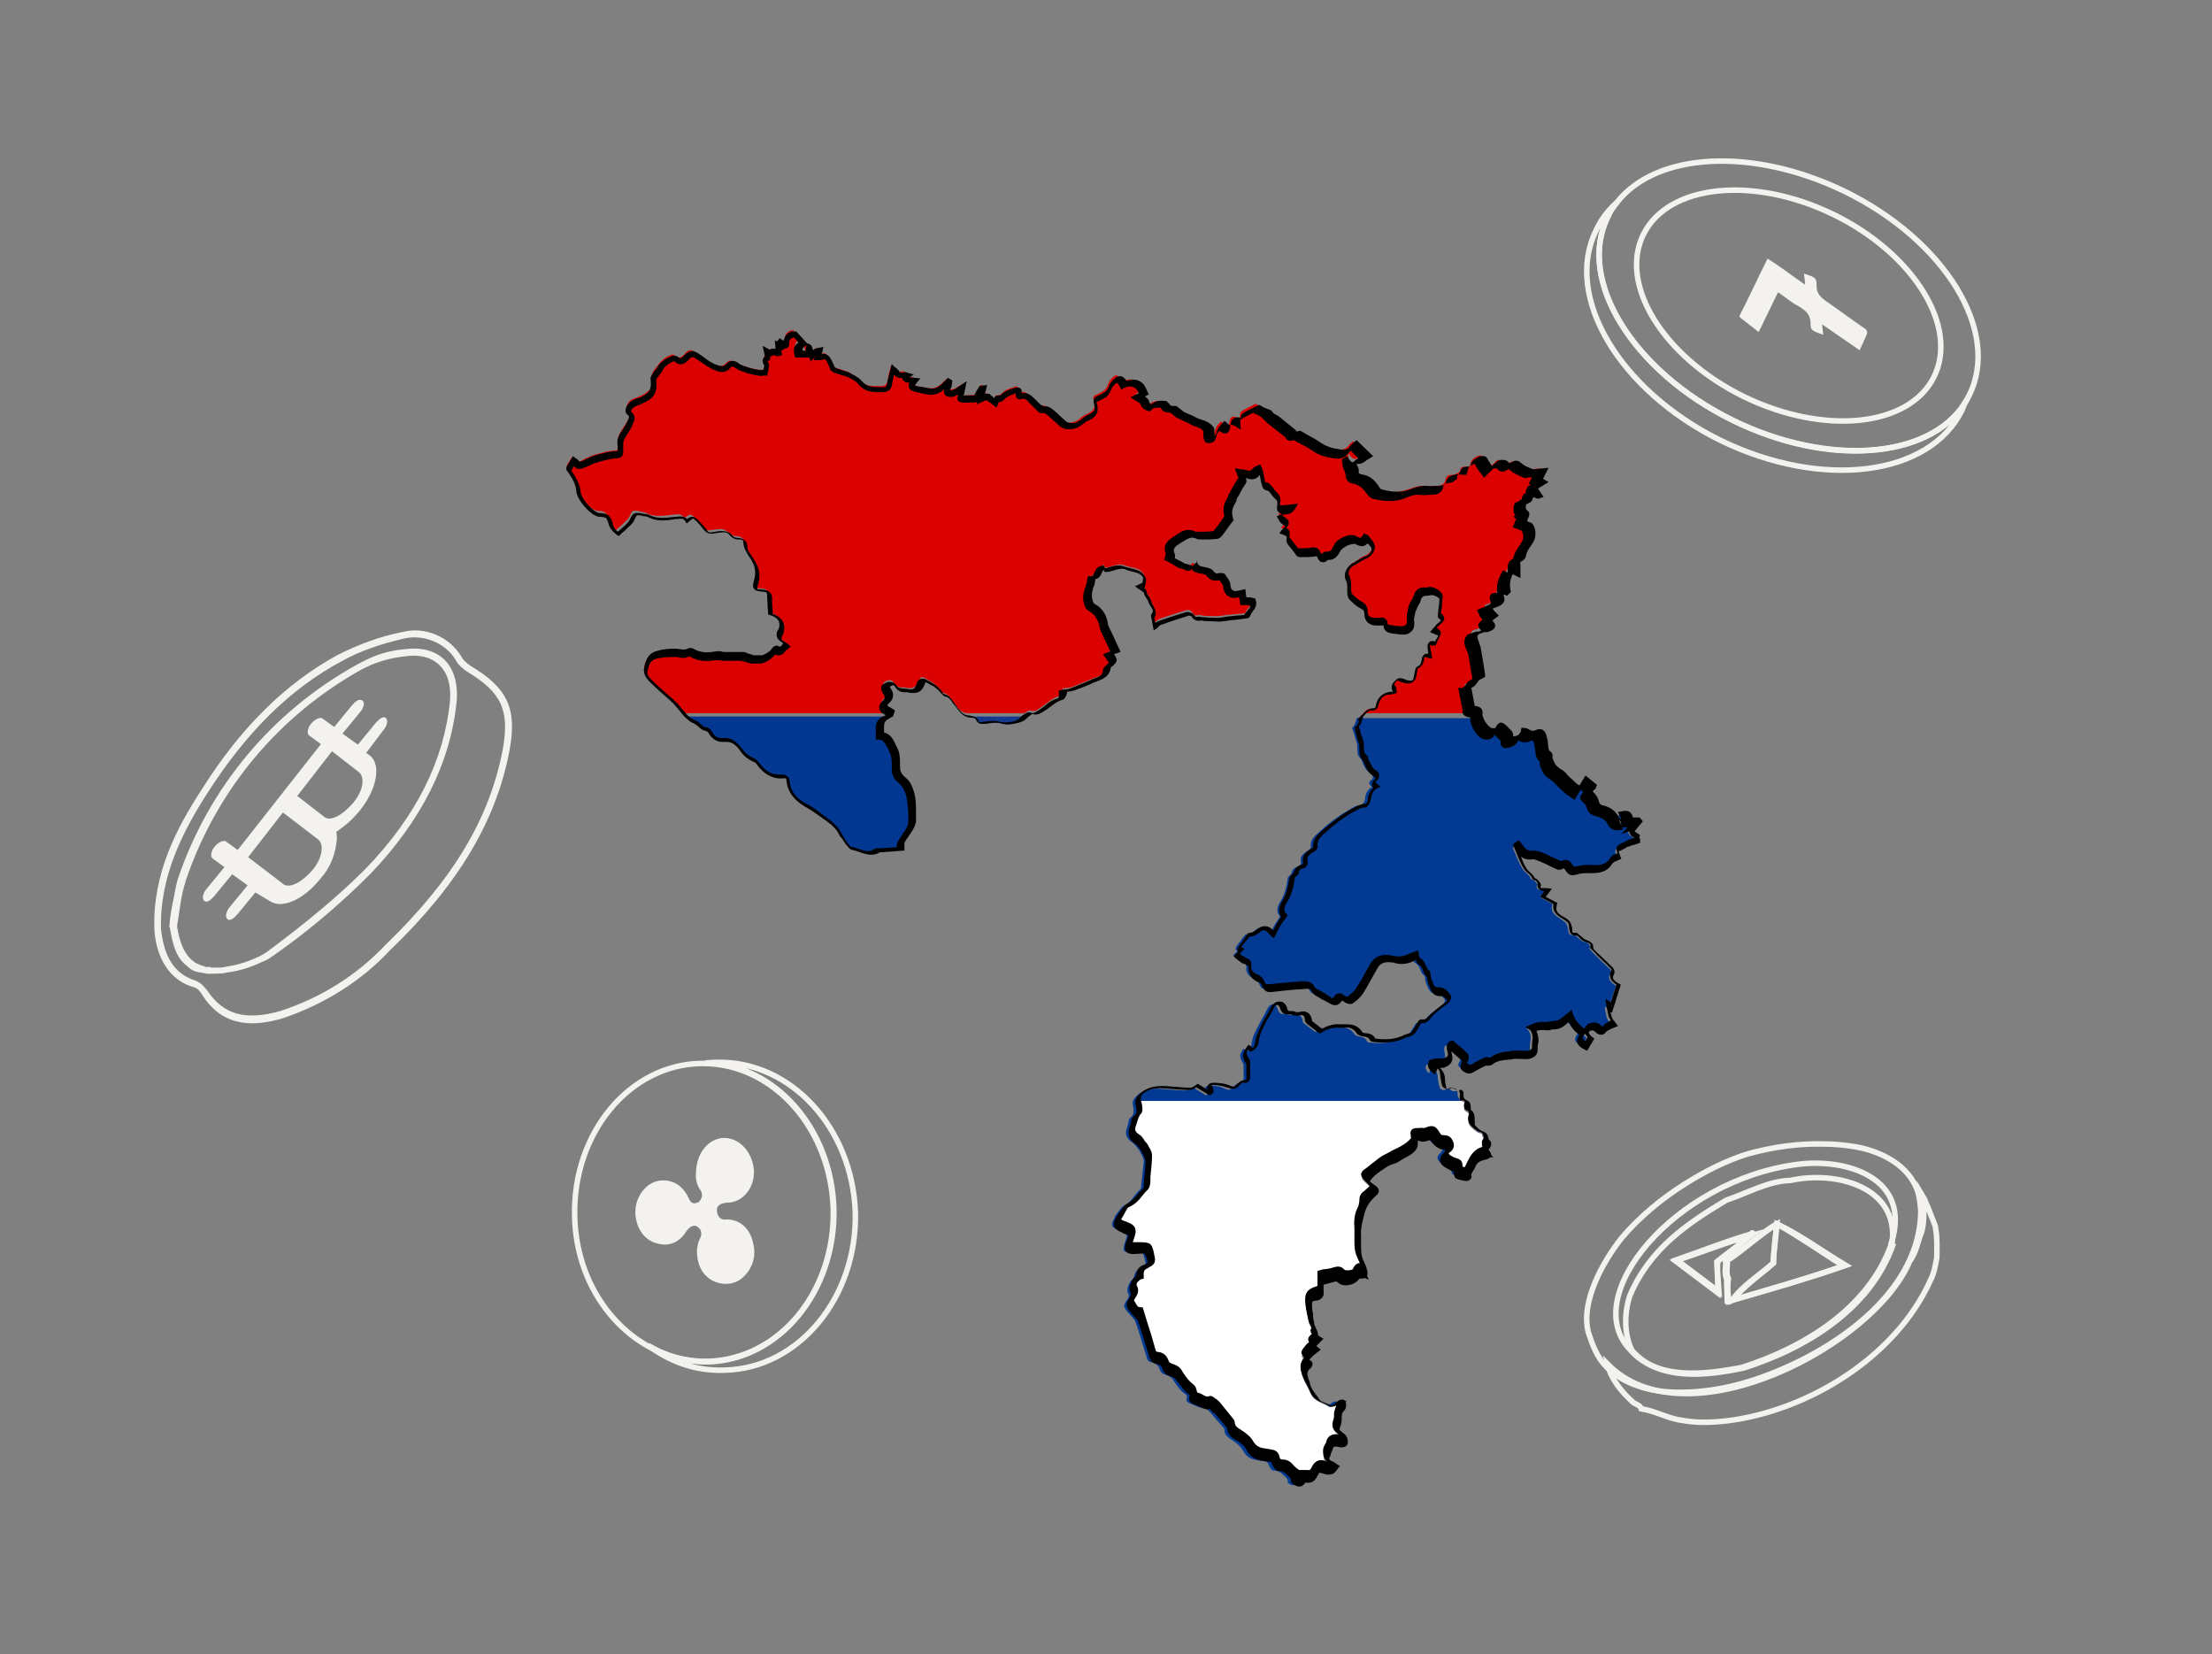 <?xml version="1.0" encoding="UTF-8"?>
<svg xmlns="http://www.w3.org/2000/svg" xmlns:xlink="http://www.w3.org/1999/xlink" version="1.1" id="Layer_1" x="0px" y="0px" viewBox="0 0 401.1 299.9" style="enable-background:new 0 0 401.1 299.9;" xml:space="preserve">
<rect x="0" y="0" width="401.1" height="299.9" fill="#808080" stroke="none"/>
<style type="text/css">
	.st0{fill:#F3F2EF;}
	.st1{fill:none;stroke:#F3F2EF;stroke-miterlimit:10;}
	.st2{fill:#DC0101;}
	.st3{fill:#013993;}
	.st4{fill:#023892;}
	.st5{fill:#14398C;}
	.st6{fill:#FFFFFF;}
</style>
<g>
	<path class="st0" d="M49.2,173.5c6.1-4.2,12.2-9.3,17.9-15c9.3-9.7,14.6-20.2,15.7-31.3c0.3-3.2-0.5-5.9-2.2-7.6   c-1.8-1.7-4.3-2.3-7.3-1.9c-2.3,0.2-4.5,0.8-6.4,1.7c-0.7,0.3-1.4,0.7-2,1c-15.5,8.5-27.1,22.4-32.7,39.1c-0.3,1.1-0.5,2.2-0.7,3.3   c-0.4,1.9-0.7,3.5-0.8,5.3l0,0l0,0l0,0l0.1,0.1l0,0c0.3,1.7,0.6,3.2,1.2,4.5c0.5,1.1,1.2,1.9,2.1,2.6c0.5,0.5,1.1,0.8,1.7,0.9l0,0   c0.2,0.1,0.3,0.1,0.6,0.1c0.2,0.1,0.3,0.1,0.6,0.1l0.2,0.1c0.3,0,0.6,0,0.7,0.1c0,0,0,0,0.1-0.1c0.3,0,0.4,0.1,0.7,0   c0.2,0.1,0.3,0,0.6,0l0,0c0.6,0,1.2,0,1.9-0.2c2.4-0.3,4.4-1,6.3-1.9C48,174.2,48.7,173.9,49.2,173.5z M38.1,175.3   C38.1,175.3,38,175.4,38.1,175.3c-0.4,0-0.6,0-0.8,0c0,0-0.1,0.1-0.2-0.1c-0.2-0.1-0.3-0.1-0.4-0.1c-0.2-0.1-0.3-0.1-0.5-0.2l0,0   c-0.4-0.2-0.8-0.3-1.1-0.6c-1.5-1.1-2.5-3.1-3-6.4c0.3-1.7,0.5-3.4,0.8-5.1c0.2-1.1,0.5-2.2,0.8-3.2c5.6-16.5,17-30,32-38.3   c0.6-0.3,1.1-0.5,1.7-0.8c2-0.8,4-1.3,6-1.5c2.5-0.4,4.7,0.1,6.2,1.5c1.6,1.5,2.2,3.7,2,6.6c-1.1,10.8-6.1,20.9-15.4,30.5   c-4.9,4.9-10.7,9.7-17.7,14.9c-0.5,0.4-1,0.6-1.5,0.9c-1.7,0.8-3.6,1.5-5.7,1.8c-0.9,0.2-1.7,0.3-2.4,0.2   C38.4,175.5,38.3,175.4,38.1,175.3z"></path>
	<path class="st0" d="M70.7,172.3C83.1,160.4,90,148.8,92.4,136c1.4-7.6-0.4-11.3-7.1-15.3c-0.7-0.5-1.3-1-1.6-1.6   c-2.2-3.7-6.7-5.6-10.8-4.5c-4.1,0.8-8,2.3-11.6,4.1c-9.4,5.1-17.6,13.1-24.7,24.4c-4.5,6.9-9,15.3-8.6,25.5l0,0   c0.1,1.7,0.5,3.7,1.4,5.5c1,2,2.7,4,5.8,4.9c0.7,0.2,1.1,0.8,1.5,1.4c3.9,6.2,9.9,5.6,14.6,4.2C58.7,182.1,65.5,177.9,70.7,172.3z    M50.8,183.3c-6.4,1.8-10.3,0.6-13.2-3.7c-0.6-0.7-1.1-1.4-2.1-1.8c-3.8-1.2-5.7-4.1-6.3-9.3c-0.3-9.7,4.1-18,8.4-24.7   c7.1-11.1,15-18.9,24.3-23.9c3.4-1.9,7.3-3.2,11.2-4.1c3.6-0.9,7.6,0.7,9.5,3.8c0.4,0.9,1.2,1.5,2,2.1c6.3,3.8,7.8,6.9,6.6,14   c-2.4,12.7-9,23.7-21.3,35.6C64.7,176.8,58.2,180.9,50.8,183.3z"></path>
	<path class="st0" d="M61.1,151.9l-0.1-1.1l1.1-0.8c1.1-0.8,2.2-1.9,3.1-3c3.1-3.8,4-8.3,1.9-10l-0.7-0.5l3.1-4.1   c0.7-0.8,0.9-1.8,0.5-2.2c-0.5-0.5-1.3,0.2-1.9,0.9l-3.2,3.9l-2.8-2l3.2-3.9c0.7-0.8,0.9-1.8,0.4-2.1c-0.6-0.4-1.3,0.2-1.9,0.9   l-3.2,3.9l-2.2-1.6c-0.4-0.2-1.3,0.2-1.9,0.9c-0.7,0.8-0.9,1.8-0.5,2.2l2.2,1.6l-15.1,19.2l-2.2-1.6c-0.4-0.2-1.3,0.2-1.9,0.9   c-0.7,0.8-0.9,1.8-0.5,2.2l2.2,1.6l-3.2,3.9c-0.7,0.8-0.9,1.8-0.5,2.2c0.5,0.5,1.3-0.2,1.9-0.9l3.2-3.9l2.8,2l-3.2,3.9   c-0.7,0.8-0.9,1.8-0.5,2.2c0.5,0.5,1.3-0.2,1.9-0.9l3.2-3.9l2.7,1.6c2.1,1.4,6-0.2,9.1-4.1C60,157.2,60.9,154.7,61.1,151.9z    M60.2,136.2l4.9,3.8c1.1,0.9,0.8,3.4-1.1,5.6c-1.9,2.2-4.1,3.4-5.2,2.5l-4.9-3.8L60.2,136.2z M51.4,160.3l-6.4-4.9l6.3-8.1   l6.4,4.9c1.1,0.9,0.8,3.4-1.1,5.6S52.5,161.1,51.4,160.3z"></path>
</g>
<g>
	<path class="st1" d="M314.2,76.2c-18.1-8.9-28.3-25.4-22.7-36.8c0.4-1,1-1.9,1.7-2.7c-1.6,1.4-2.9,3.1-3.8,5.1   c-5.9,12,4.3,29,22.5,38c18.4,9,38,6.6,43.9-5.5c0.1-0.4,0.3-0.7,0.4-1.1C349.7,83.2,331.5,84.6,314.2,76.2z"></path>
	<path class="st1" d="M334.5,34.7c-16.7-8.1-34.2-7.1-41.3,2c-0.7,0.8-1.3,1.7-1.7,2.7c-5.6,11.4,4.6,27.9,22.7,36.8   c17.2,8.5,35.4,7,42-2.9c0.3-0.5,0.6-1.1,0.9-1.7C362.8,60.1,352.7,43.6,334.5,34.7z M350.7,68.3c-4.5,9.1-19.9,10.7-34.5,3.6   c-14.6-7.2-22.7-20.3-18.2-29.4s19.9-10.7,34.5-3.6C347,46,355.2,59.2,350.7,68.3z"></path>
	<g>
		<path class="st0" d="M330.4,58.8l6.8,4.7c0.5-1.1,1-2.1,1.3-2.9c0.2-0.4,0-0.9-0.6-1.2c-2.2-1.5-4.3-3.1-6.5-4.6    c-1.5-1-2-1.8-2-2.9c0-1.5-0.1-1.6-2.3-2.3c0.1,0.8,0.2,1.3,0.2,2c-2.4-1.6-4.3-3.2-6.8-4.7c-1.7,3.4-3.3,6.9-5,10.2    c-0.2,0.3,0,0.4,0.2,0.6c1,0.8,2.1,1.6,3.2,2.5l3.5-7.2c1.3,0.8,2.3,1.8,3.7,2.5c1.6,0.9,2.1,1.7,2.2,2.9c0,1.5,0.1,1.5,2.3,2.3    L330.4,58.8z"></path>
	</g>
</g>
<g>
	<path class="st1" d="M130,192.6c-0.7,0-1.4,0.1-2.1,0.1c12.6,0.2,22.9,11.9,23.3,26.5c0.3,14.9-9.8,27.2-22.8,27.6   c-3.9,0.1-7.6-0.9-10.9-2.9c4,3,8.7,4.7,13.9,4.5c13.4-0.3,24-13.1,23.7-28.5C154.6,204.5,143.4,192.3,130,192.6z"></path>
	<path class="st1" d="M127.8,192.8c-0.2,0-0.5,0-0.8,0c-12.9,0.3-23.1,12.6-22.8,27.6c0.2,10.4,5.5,19.2,13.2,23.6   c3.3,1.9,7,2.9,10.9,2.9c12.9-0.3,23.1-12.6,22.8-27.6C150.7,204.7,140.4,193,127.8,192.8z M136.2,212.1c0.2,2.8-1.6,5.1-3.8,5.4   c-0.3,0-0.7,0-1,0.1c-1,0.1-1.9,0.7-1.9,1.7c0,0.1,0,0.2,0,0.3c0.1,1,0.7,1.9,1.7,2c0.1,0,0.1,0.1,0.2,0c2.3-0.2,4.2,1.3,4.7,4   c0.5,1.9,0,3.9-1.5,5.4c-1.2,1.3-3.1,1.6-4.8,0.9c-1.8-0.8-2.7-2.3-2.9-4.4c-0.1-1,0.1-2.1,0.6-3c0.3-0.7,0.2-1.8-0.5-2.3   c-0.6-0.6-1.3-0.6-2-0.2c-0.3,0.1-0.5,0.5-0.8,0.7c-1.1,1.9-2.7,2.8-4.7,2.3c-1.9-0.4-3.3-1.9-3.7-4.2c-0.6-3.2,1.7-6.5,4.7-6.3   c1.8,0.1,3.2,1.2,4,3.1c0.4,0.9,1.2,1.3,2.1,0.9c0.1,0,0.2-0.1,0.3-0.1c0.8-0.6,1.2-1.8,0.6-2.8c-0.6-0.8-0.9-1.8-0.8-2.8   c0-3.5,2.1-6,4.7-6C133.9,206.9,135.9,209.1,136.2,212.1z"></path>
	<path class="st0" d="M131.4,207.1c-2.6,0-4.7,2.5-4.7,6c0.1,1,0.3,2,0.8,2.8c0.5,0.9,0.2,2.2-0.6,2.8c-0.1,0-0.2,0.1-0.3,0.1   c-0.9,0.2-1.7-0.1-2.1-0.9c-0.8-2-2.2-3-4-3.1c-2.9-0.2-5.3,3.1-4.7,6.3c0.6,2.3,1.8,3.8,3.7,4.2s3.5-0.4,4.7-2.3   c0.2-0.3,0.5-0.6,0.8-0.7c0.6-0.5,1.5-0.4,2,0.2c0.6,0.7,0.8,1.6,0.5,2.3c-0.5,0.9-0.6,2-0.6,3c0.1,2.1,1.1,3.6,2.9,4.4   c1.5,0.8,3.5,0.4,4.8-0.9c1.4-1.4,2-3.5,1.5-5.4c-0.6-2.5-2.6-4.2-4.7-4c-0.1,0-0.1-0.1-0.2,0c-1-0.2-1.6-1.1-1.7-2   c0-0.1,0-0.2,0-0.3c0-1.1,1-1.7,1.9-1.7c0.3,0,0.6,0,1-0.1c2.3-0.5,4.1-2.8,3.8-5.4C135.9,209.1,133.9,206.9,131.4,207.1z"></path>
</g>
<g>
	<g>
		<path class="st1" d="M330.6,207.4c2,0,4,0.2,5.8,0.5c4.7,0.8,9.9,3.4,11.4,8.3c0.3,1.1,0.4,2.2,0.5,3.3    c-0.1,16.3-19,27.6-32.7,31.4c-4.4,1.2-9.2,1.8-13.9,1.4c-3.7-0.4-7.9-1.8-10.5-4.6c-1.6-1.6-2.5-4-3.2-6.2    c-1.4-5.6,2.7-12.8,6-17c3.3-3.9,7.3-7.2,11.6-9.9c3.5-2.2,7.4-4.2,11.3-5.4C321.6,207.9,326.2,207.3,330.6,207.4z M343,225.2    c3.6-11.6-8.1-15.3-17.1-14.1c-22.2,2.9-39.7,23.9-30.3,33.6c4.8,5.6,13.6,4.5,20.3,3.2c11.2-3.6,22.8-10.6,27-22.2L343,225.2z"></path>
	</g>
	<g>
		<path class="st1" d="M343.2,225.8c-4.1,11.5-15.6,18.6-27,22.2c-6.6,1.4-15.4,2.5-20.3-3.2c-1.4-2.9-1.4-6.6-0.4-9.8    c3.6-8.6,10.5-13.2,17.5-17.4c3.9-1.3,7.6-3.5,11.7-3.6c8.1-1.8,19.7,1.1,18.4,11.4C342.9,225.1,342.8,225.6,343.2,225.8z     M317.6,223.7C318.1,223.8,317.7,223.2,317.6,223.7c-4.5,1.3-9,3.1-13.6,4.7l7.7,5.8c-0.1-1.8-0.4-3.8-0.2-5.6    C313.5,227,315.5,225.7,317.6,223.7L317.6,223.7z M322.2,221.9c-2.9,1.8-5.9,4.6-9.3,6.7c0.1,1.1-0.3,2.2,0.2,3.3    c0,1.4,0.1,2.7,0.1,4.1c0.4,0.2,0.3-0.2,0.6-0.2c6.7-1.9,13.9-4,20.5-6.3C330.4,227.1,326.2,224.1,322.2,221.9L322.2,221.9z"></path>
	</g>
	<g>
		<path class="st1" d="M349.2,218c0.5,1,0.9,2.3,1.3,3.2c0.2,0.6,0.5,1,0.5,1.7c0.3,1.4,0.2,3.5,0.2,5.1c-0.3,1.6-0.5,2.9-1.2,4.2    c-6.3,13.9-22.2,23.6-36.9,25.4c-2.7,0.3-5.5,0.4-8.1-0.1c-2.5-0.3-4.8-1.7-7.4-2.1c-0.2-0.6-0.7-0.7-1.4-1.1    c-2-1.8-4.1-4.2-4.7-7c14.2,14.5,48.5-3.4,54.8-18.7c1.2-1.5,1.5-3.8,2.2-5.4c0.5-2.2,0.4-4.4,0-6.6    C348.8,217.1,349.1,217.6,349.2,218z"></path>
	</g>
	<g>
		<path class="st0" d="M343.2,225.8c-0.2,0.1-0.3,0-0.4-0.2s0-0.3,0.2-0.4l0,0L343.2,225.8z"></path>
	</g>
	<g>
		<path class="st1" d="M322.2,221.9c4.1,1.9,8.3,5,12.5,7.5c-6.6,2.3-13.7,4.3-20.5,6.3c1.8-2.4,5-4.6,7.4-6.7    C321.6,226.9,321.9,224.4,322.2,221.9z"></path>
	</g>
	<g>
		<path class="st1" d="M322.2,221.9c-0.2,2.4-0.5,4.5-0.7,7.1c-2.2,2-5.6,4.1-7.4,6.7c-0.3,0-0.4,0.5-0.6,0.2    c-0.2-1.2-0.3-2.7-0.1-4.1c-0.5-1-0.1-2.2-0.2-3.3C316.2,226.7,319.1,223.6,322.2,221.9z"></path>
	</g>
	<g>
		<path class="st1" d="M317.5,224l-6.2,4.8c0.1,1.5,0.2,3.5,0.2,5.6l-7.7-5.8C308.6,227,313.1,225.2,317.5,224z"></path>
	</g>
</g>
<g>
	<g>
		<g>
			<path class="st2" d="M246.8,129.8c0.6-0.7,1.1-1.5,2.2-1.3c0.1,0,0.4-0.2,0.5-0.4c0.3-1.6,1.1-2.5,2.8-2.5c0.2,0,0.4-0.1,0.6-0.1     c0-0.2,0-0.4-0.1-0.5c-0.5-0.7-0.3-1.1,0.3-1.6c0.4-0.3,0.6-0.3,1-0.1c0.4,0.2,0.9,0.3,1.4,0.3c0.5,0,0.9-0.3,1-0.9     c0.1-0.5,0.2-1,0.3-1.5c0-0.1,0.1-0.3,0.2-0.3c0.7-0.3,0.9-0.9,1-1.6c0.1-0.9,0.7-0.6,1.3-0.5c-0.1-0.5-0.2-1-0.2-1.5     c-0.1-0.6,0-1.1,0.8-0.8c0.1,0,0.2,0,0.3,0c0.1-0.3,0.2-0.5,0.4-0.8c0.6-1,0.6-1.2-0.7-1.7c0.3-0.3,0.5-0.7,0.8-0.9     c1.1-0.8,1.1-0.9,0.2-1.7c0.1-1.1,0.2-2.1,0.3-3.1c0-0.6-1.1-1.3-1.9-1.3c-0.3,0-0.6,0.1-0.9,0.1c-0.9-0.1-1.3,0.4-1.6,1.2     c-0.2,0.6-0.6,1.1-0.8,1.6c-0.2,0.5-0.3,1.1-0.4,1.7c0,0.1,0,0.2,0,0.2c0.1,1.8-0.4,2.3-2.2,2.2c-0.5,0-1-0.1-1.5-0.2     c-0.5-0.1-0.8-0.3-0.8-0.8c0-0.5-0.3-0.6-0.8-0.6c-0.4,0-0.8,0.1-1.2,0.1c-1-0.1-1.6-0.6-1.5-1.6c0-0.8-0.3-1.1-1-1.5     c-0.7-0.3-1.2-0.8-1.8-1.4c-0.2-0.2-0.3-0.7-0.3-1.1c0-0.8,0.1-1.7-0.3-2.5c-0.4-0.9,0.4-2.1,1.4-2.5c0.3-0.1,0.6-0.4,0.9-0.6     c0.3-0.2,0.5-0.4,0.8-0.5c0.8-0.2,1.6-1,1.6-1.9c-0.1-0.5-0.6-1-1-1.5c-0.1-0.1-0.2-0.1-0.4-0.2c-0.5,0.8-1.1,0.8-1.9,0.3     c-0.7-0.5-2.9,0.6-3.3,1.4c-0.4,0.8-0.8,1.6-1.9,1.4c-0.1,0-0.2,0.1-0.3,0.1c-0.5,0.5-0.9,0.2-1.1-0.3c-0.2-0.6-0.6-0.6-1.2-0.5     c-0.8,0.2-1.6,0.1-2.5,0.1c-0.1,0-0.2-0.1-0.3-0.2c-0.5-0.6-1-1.2-1.4-1.8c-0.1-0.1-0.3-0.4-0.3-0.5c0.3-0.9-0.2-1.3-1-1.5     c0.1-0.1,0.1-0.2,0.1-0.2c1-0.9,1-0.9-0.1-1.7c-0.2-0.2-0.3-0.5-0.5-0.7c0.3-0.1,0.6-0.4,0.9-0.4c0.8,0,1.3-0.2,1.7-1     c-0.6,0.1-1.2,0.2-1.8,0.2c-0.8,0-1.1-0.2-0.9-1c0.2-0.8-0.1-1.3-0.7-1.8c-0.6-0.5-0.8-1.4-1.8-1.5c-0.1,0-0.2-0.2-0.3-0.3     c-0.2-0.8-0.3-1.6-0.5-2.5c0-0.1,0-0.1-0.1-0.3c-0.2,0.1-0.6,0.2-0.7,0.4c-0.5,0.8-1.2,0.6-1.9,0.4c-0.3-0.1-0.6-0.1-1-0.2     c0.1,0.3,0.2,0.6,0.3,0.7c0.3,0.4,0.1,0.7-0.2,1c-0.6,0.8-1,1.7-1.4,2.5c-0.1,0.1-0.1,0.3-0.2,0.5c-0.9,1.5-1,2.1-0.6,3.5     c-0.7,1-1.3,1.8-2,2.7c-0.1,0.2-0.4,0.4-0.6,0.4c-1,0.1-1.9,0.1-2.9,0.1c-0.2,0-0.3,0-0.5,0c-1.4-0.7-2.4,0.1-3.5,0.8     c-1,0.6-1.9,1.2-1.3,2.6c0.1,0.2-0.1,0.5-0.2,0.9c0.3,0.1,0.6,0.3,1,0.5c0.4,0.2,0.8,0.6,1.3,0.8c0.4,0.2,0.9,0.2,1.3,0.4     c0.6,0.4,0.7-0.3,1.2-0.5c0.3,1,1.2,1,2,1.2c0.3,0.1,0.7,0.2,0.9,0.4c0.5,0.7,1.2,0.8,1.9,0.5c0.1,0,0.2,0,0.2,0     c0.3,0.4,0.5,0.7,0.7,1.1c0.1,0.1,0.1,0.3,0.1,0.4c0,1.2,0.8,1.9,2,1.6c0.2-0.1,0.5-0.1,0.8-0.1c0.1,0.5,0.1,0.9,0.2,1.4     c0.3,0,0.6-0.1,0.8-0.1c0.3,0,0.6,0.1,0.9,0.2c0.4,1.1-0.8,1.6-1.1,2.5c0,0.1-0.1,0.1-0.2,0.1c-1.1,0.1-2.2,0.2-3.3,0.3     c-0.6,0.1-1.1,0.2-1.7,0.2c-0.9,0-1.7,0-2.6-0.1c-0.2,0-0.5-0.2-0.7-0.1c-0.6,0.2-0.9,0-1.2-0.6c-0.1-0.2-0.7-0.4-0.9-0.3     c-1.6,0.5-3.3,1-4.9,1.6c-0.4,0.2-0.8,0.5-1.1,0.8c-0.1-0.6-0.2-1.1-0.3-1.7c0,0,0-0.1,0-0.1c0.9-1.1-0.3-1.9-0.5-2.8     c-0.1-0.7-0.9-1.1-0.8-1.9c0,0-0.3-0.1-0.4-0.1c-0.2-0.1-0.4-0.2-0.6-0.4c0.4-0.2,0.6-0.3,0.7-0.3c0.1-0.5,0.3-1.1,0.2-1.4     c-0.2-0.4-0.6-0.9-1.1-1.1c-0.8-0.3-1.7-0.4-2.5-0.7c-1.2-0.5-2.3,0.3-3.5,0.4c-0.1-0.2-0.2-0.4-0.2-0.5     c-1.1,0.2-0.8,2.1-2.1,1.8c-0.2,0.6-0.2,1.2-0.5,1.7c-0.4,1-0.5,2-0.1,3c0.1,0.3,0.3,0.5,0.5,0.7c1.3,0.7,1.9,1.9,2.2,3.3     c0,0.2,0.1,0.4,0.2,0.5c0.6,1.4,1.3,2.8,1.9,4.2c-0.4,0.1-0.8,0.3-1.2,0.5c0.1,0.2,0.2,0.4,0.3,0.5c0.6,0.9,0.6,0.9-0.2,1.6     c-0.2,0.2-0.4,0.4-0.5,0.6c-0.2,1.5-1.4,1.8-2.5,2.2c-1.2,0.5-2.5,1-3.7,1.5c-0.5,0.2-1.1,0.2-1.8,0.3c0,0.3,0,0.5-0.1,0.8     c-0.1,0.2-0.3,0.6-0.5,0.6c-1.3,0.3-2.2,1.3-3.3,2c-0.6,0.4-1.1,0.9-1.9,0.6c-0.3-0.1-0.8,0.3-1.2,0.5c-3.5,0-6.9,0-10.4,0     c-1.4-0.2-1.9-1.5-2.7-2.4c-0.5-0.6-0.8-1.2-1.6-1.3c-0.3-0.1-0.5-0.5-0.7-0.8c-0.3-0.3-0.7-0.7-1.1-1c-0.4-0.3-0.9-0.5-1.4-0.8     c-0.6-0.4-0.9-0.3-1.2,0.4c-0.4,1.1-0.9,1.5-2.1,1.3c-0.3,0-0.5-0.1-0.8-0.1c-0.7,0.1-1.2-0.2-1.6-0.8c-0.3-0.5-0.7-0.6-1.2-0.4     c-0.8,0.3-1,0.5-0.5,1.3c0.5,0.7,0.5,1.4-0.1,1.9c-0.4,0.4-0.7,0.8-0.4,1.3c0.2,0.3,0.6,0.4,1.1,0.8c0,0-0.1,0.3-0.2,0.6     c-0.2,0-0.4,0-0.6,0c-12.1,0-24.2,0-36.3,0c-0.5-0.6-1-1.3-1.6-1.9c-0.4-0.4-0.8-0.7-1.2-1.1c-1.1-0.9-2.2-1.8-3.1-2.8     c-0.6-0.6-1.4-1.3-1.2-2.4c0.2-1.2,0.7-2.4,2.1-2.7c1.1-0.2,2.2-0.3,3.3-0.4c0.8,0,1.6,0.3,2.3-0.1c0.2-0.1,0.5,0,0.7,0.1     c1.3,0.7,2.7,0.8,4.1,0.5c0.5-0.1,1.1,0.1,1.6,0.1c1.1,0,2.2-0.1,3.3,0c0.3,0,0.6,0.1,0.9,0.2c0.4,0.1,0.8,0.3,1.2,0.3     c0.4,0.1,0.8,0,1.3,0c0.6,0.1,1.8-0.6,2.3-1.3c0.1-0.2,0.5-0.5,0.6-0.4c0.7,0.3,1.1,0,1.4-0.5c0.1-0.2,0.3-0.2,0.5-0.4     c-0.3-0.2-0.6-0.5-0.8-0.6c-0.6-0.3-0.7-0.8-0.4-1.4c0-0.1,0.1-0.1,0.1-0.2c0.6-1.5,0.1-2.7-1.5-3.2c-0.1,0-0.2-0.1-0.3-0.1     c-0.1-1.1-0.2-2.1-0.2-3.2c0-0.7-0.4-1.1-1.1-1.1c-1.6-0.1-1.8-0.2-1.3-1.8c0.5-1.8-0.2-3.2-1.2-4.6c-0.5-0.7-0.8-1.3-0.9-2.1     c0-0.8-0.7-1-1.3-1c-0.6,0-1-0.3-1.4-0.7c-0.3-0.3-0.8-0.5-1.2-0.6c-0.7,0-1.3,0.1-2,0.2c-0.7,0.1-1.1-0.1-1.5-0.6     c-0.4-0.5-0.8-1-1.3-1.5c-0.8-0.9-0.9-0.9-2-0.1c-0.5-0.8-1.2-0.7-2-0.6c-1.7,0.2-3.4,0.5-5-0.3c-0.2-0.1-0.5-0.2-0.7-0.2     c-1.9-0.5-1.7-0.2-2.3,0.9c-0.3,0.6-0.9,1-1.4,1.5c-0.3,0.3-0.7,0.6-1,0.9c-0.7-0.5-1.2-1.1-1.4-2c-0.3-1.2-0.6-1.4-1.8-1.5     c-0.1,0-0.2,0-0.2,0c-1.4-0.2-3.6-2.8-3.7-4.2c-0.1-1.5-0.9-2.7-1.8-3.9c0-0.1,0-0.1,0-0.2c0.3-0.5,0.6-0.9,0.9-1.4     c0.2,0.1,0.4,0.2,0.5,0.4c0.3,0.5,0.7,0.5,1.2,0.2c0.8-0.4,1.6-0.8,2.5-1.1c1.1-0.3,2.2-0.6,3.2-0.7c0.9-0.1,1,0,1-0.9     c0-0.7-0.1-1.5,0.2-2.1c0.5-1,1.3-1.9,1.8-3c0.2-0.6,0.5-0.9-0.2-1.4c-0.4-0.3-0.4-0.5-0.1-1.1c0.5-1,1.5-1,2.3-1.4     c1.7-0.8,2.3-1.5,2.1-3.4c0-0.2-0.1-0.3,0-0.5c0.1-0.3,0.3-0.6,0.4-0.8c0.2-0.4,0.6-0.7,0.8-1c0.3-0.7,2-1.9,2.6-1.8     c0.1,0,0.2,0,0.3,0.1c0.8,0.7,1.3,0.4,1.9-0.3c0.7-0.8,1.2-0.8,2-0.1c1.1,0.8,2.1,1.6,3.4,2.1c0.8,0.3,1.5,0.4,2.1-0.3     c0.6-0.6,1.1-0.5,1.8,0c0.5,0.4,1.1,0.5,1.7,0.7c0.7,0.2,1.5,0.4,2.2,0.5c0.4,0.1,0.8,0,1.1,0c0.1-0.6,0.4-1.3,0.2-1.5     c-0.5-0.6-0.1-0.9,0.2-1.2c-0.1-0.4-0.1-0.7-0.2-1.2c0.4,0.2,0.8,0.4,0.8,0.4c0.5-0.7,0.9,0.1,1.4-0.1c0-0.2-0.1-0.4-0.1-0.7     c0-0.2,0-0.5,0-0.7c0.7,0.4,0.7,0.4,0.8,0c0-0.1,0.1-0.1,0.1-0.2c0.4,0.3,0.6,0.2,0.6-0.3c0-0.8,0.4-1.3,1.1-1.6     c0.2,0,0.3,0,0.5,0c0.4,0.5,0.9,1,1.4,1.6c-1.2,0.4-1.3,1.2-1,2.1c0.6,0,1.2,0,1.8,0c-0.1-0.3-0.3-0.5-0.3-0.8     c0-0.2,0.1-0.5,0.1-0.7c0.2,0.1,0.6,0.2,0.7,0.4c0.1,0.4,0.1,0.8,0.2,1.2c0.1,0.1,0.1,0.3,0.2,0.4c0.2-0.2,0.3-0.3,0.5-0.5     c0.1-0.1,0.2-0.3,0.3-0.4c0.2-0.1,0.5-0.1,0.8-0.2c0,0.2-0.1,0.5-0.1,0.7c-0.1,0.2-0.1,0.3-0.3,0.5c0.3,0,0.5,0.1,0.6,0     c0.7-0.4,1.1,0,1.4,0.5c0.3,0.5,0.5,1.1,0.7,1.6c0.1,0.1,0.3,0.2,0.4,0.3c0.7,0.2,1.5,0.5,2.2,0.7c0.3,0.1,0.6,0.3,0.8,0.4     c0.4,0.3,1,0.6,1.3,1c1.1,1.4,2.6,1.3,4.1,1.3c0.9,0,1.2-0.4,1.3-1.3c0.1-0.8,0.3-1.5,0.6-2.4c0.3,0.3,0.4,0.3,0.5,0.4     c0.4,0.6,0.9,0.8,1.6,0.6c0.1,0,0.3,0.1,0.5,0.1c-0.4,0.2-0.4,0.5,0,0.8c0.4,0.1,0.8,0.1,1.4,0.2c-0.7,0.9-0.6,1.3,0.2,1.5     c0.7,0.2,1.5,0.3,2.3,0.4c1.2,0.3,2.1-0.2,2.9-1c0.2-0.2,0.5-0.4,0.7-0.7c0.1,0,0.1,0.1,0.2,0.1c0,0.3-0.1,0.6-0.2,0.8     c-0.1,0.4-0.4,0.9,0.2,1.1c0.3,0.1,0.8-0.1,1.2-0.1c0.4-0.3,0.9-0.6,1.3-0.8c-0.1,0.4-0.2,0.8-0.3,1.2c0,0.2-0.2,0.6-0.1,0.7     c0.1,0.1,0.5,0.1,0.7,0.1c0.5,0,0.9-0.1,1.4-0.1c0.6,0.1,0.9-0.1,1.1-0.7c0.1-0.4,0.4-0.7,0.6-1.1c0.1,0,0.3,0,0.4,0     c-0.2,0.5-0.3,1.1-0.5,1.8c0.3-0.1,0.5-0.2,0.7-0.3c0.2,0,0.4,0,0.6,0c0.2,0.2,0.3,0.3,0.5,0.5c0.2,0.2,0.5,0.4,0.8,0.6     c0.1-0.3,0.2-0.5,0.3-0.7c0.3-0.1,0.7,0,0.9-0.2c0.7-0.9,1.7-1.1,2.6-1.4c0.5-0.2,0.6,0.2,0.5,0.6c-0.1,0.6,0.3,0.5,0.6,0.4     c0.8-0.2,1.3,0.4,1.7,0.9c0.2,0.2,0.4,0.4,0.6,0.6c0.2,0.2,0.5,0.4,0.7,0.6c0.2,0.1,0.4,0.4,0.5,0.4c0.7-0.3,1.2,0.2,1.6,0.6     c0.5,0.4,1,0.9,1.5,1.4c0.2,0.2,0.4,0.4,0.7,0.6c0.8,0.7,2.4,0.5,3.3-0.3c0.4-0.4,0.9-0.7,1.4-0.9c1.2-0.6,1.5-1.2,1.1-2.4     c-0.1-0.5-0.1-0.8,0.4-1c0.5-0.2,1-0.5,1.5-0.8c0.2-0.2,0.3-0.4,0.5-0.6c0.2-0.4,0.3-0.8,0.5-1.1c1-1.4,1.5-1.4,2.3,0.1     c0.1,0,0.1-0.1,0.2-0.1c1.1-0.5,1.9-0.4,2.7,0.3c0.1,0.2,0.2,0.4,0.3,0.5c0.1,0.3,0.3,0.6,0.4,0.9c-0.4,0.2-0.8,0.4-1.2,0.6     c0.5,0.3,1.1,0.5,1.3,0.9c0.2,0.6,0.6,0.9,1.2,1.1c0.6-0.8,1.5-0.7,2.3-0.7c0.1,0.1,0.2,0.2,0.3,0.3c0.3,0.7,0.9,0.6,1.5,0.6     c0.4,0.3,0.9,0.7,1.3,1c0.3,0.1,0.5,0.2,0.8,0.3c0.2,0.1,0.3,0.1,0.5,0.2c0.4,0.2,0.8,0.4,1.1,0.5c0.9,0.5,2.1,0.6,2.7,1.5     c0,0.1,0,0.2,0.1,0.3c0,0.2,0,0.4,0,0.6c0.1,0.3,0.2,0.8,0.3,0.8c0.4,0.1,0.9-0.1,1-0.7c0.1-0.3,0.2-0.5,0.3-0.8     c0.3-0.3,0.5-0.6,0.8-0.9c0.3,0.3,0.5,0.5,0.8,0.6c0.4,0.2,0.6,0.2,0.7-0.3c0.2-1.3,0.5-1.4,1.7-0.9c0.1,0.1,0.1,0.1,0.2,0.2     c0-0.1,0-0.2,0-0.4c0.1-0.3,0-0.7,0.2-0.9c0.4-0.4,1-0.6,1.5-0.9c0.4-0.2,0.8-0.4,1.2-0.6c0.2,0.1,0.4,0.2,0.7,0.4     c0.4,0.2,0.8,0.3,1.2,0.5c0.1,0.2,0.3,0.3,0.4,0.5c0.2,0.2,0.4,0.4,0.6,0.6c0.2,0.1,0.4,0.3,0.5,0.4c1,0.8,2,1.6,2.9,2.3     c0.2,0.7,0.7,0.4,1.1,0.3c1.1,0.6,2.3,1.2,3.4,1.9c1,0.8,2.2,1.1,3.4,1.3c1,0.2,2,0.3,2.7-0.7c0.2-0.3,0.5-0.4,0.7-0.7     c0.7,0.7,1.4,1.4,2.2,2.2c-0.3,0.2-0.7,0.3-1,0.6c-0.6,0.6-1.1,0.5-1.6-0.1c-0.1-0.1-0.2-0.3-0.3-0.4c-0.1,0-0.1,0.1-0.2,0.1     c0.1,0.3,0.1,0.7,0.2,1c0.1,0.2,0.2,0.5,0.3,0.7c0.1,0.3,0.3,0.5,0.3,0.8c-0.1,0.7,0.4,1.1,1,1.2c1.4,0.2,2.2,1.1,2.9,2.1     c0.2,0.2,0.4,0.5,0.7,0.6c1.9,0.5,3.7,0.6,5.6-0.1c0.9-0.3,1.9-0.7,2.7-0.6c0.8,0.1,1.5,0,2.2,0c0.7,0,1.6-0.1,1.8-1.1     c0.1-0.7,0.5-0.9,1.1-0.9c0.3,0,0.6-0.1,0.9-0.2c0.2-0.1,0.4-0.3,0.6-0.4c0.2-0.9,0.2-0.9,1.8-0.9c0.1-0.2,0.1-0.5,0.2-0.8     c0.2-0.6,1.2-1.3,1.8-1.2c0.3,0.1,0.4,0.7,0.7,1c0.3,0.4,0.6,0.8,0.9,1.2c0.3-0.3,0.6-0.6,0.9-0.9c0.2-0.2,0.4-0.5,0.7-0.5     c0.3,0,0.8,0,1,0.2c0.4,0.6,0.7,0.4,1.2,0.2c0.4-0.2,0.7-0.3,1.2,0.1c0.6,0.6,1.5,0.8,2.2,1.2c0.1,0,0.2,0,0.2,0     c0.6-0.1,1.2-0.1,1.9-0.2c-0.3,0.6-0.6,1.1-0.8,1.6c0.2,0.1,0.4,0.2,0.7,0.4c-0.5,0.3-0.8,0.5-1.2,0.7c-0.1,0.2-0.2,0.3-0.2,0.5     c0.3,0.4,0.5,0.8,0.8,1.2c-0.2,0.1-0.3,0.1-0.4,0c-0.9-0.6-0.9-0.5-1.3,0.4c-0.1,0.2-0.5,0.4-0.8,0.6c-0.1,0.1-0.3,0.1-0.4,0.2     c-0.3,0.8-0.3,1.4,0.5,2c0,0,0,0.2-0.1,0.3c0,0-0.1,0-0.1,0c0,0,0.1,0.1,0.1,0.1c-0.2,0.4-0.3,0.8-0.5,1.3c0,0,0.2,0.1,0.3,0.1     c0.3,0.1,0.6,0.2,0.8,0.3c0.6,0.5,0.7,2,0.2,2.9c-0.6,0.8-1.2,1.6-1.4,2.7c0,0.2-0.3,0.4-0.5,0.5c-0.6,0.3-0.6,0.8-0.5,1.4     c0.1,0.4,0,0.9,0,1.4c-0.5-0.2-0.8-0.4-1.2-0.5c-0.7,1.2-1,2.6-0.7,3.7c-0.1,0.1-0.2,0.2-0.3,0.3c-0.8-0.2-1.2,0-1,0.6     c0.5,1.2-0.3,1.4-1.1,1.7c-0.3,0.1-0.6,0.2-1.1,0.4c0.2,0.3,0.3,0.7,0.5,1c0.2,0.2,0.4,0.4,0.6,0.6c-0.2,0.2-0.5,0.4-0.7,0.5     c-0.1,0.1-0.2,0.2-0.3,0.4c0,0.1,0,0.2,0.1,0.3c0.7,0.7,0.7,0.9-0.3,1.3c-0.3,0.1-0.6,0-0.9,0.1c-0.4,0.1-0.8,0.3-1.2,0.4     c-0.1,0.2-0.2,0.3-0.3,0.5c-0.3,0.9,0.4,1.6,0.6,2.4c0.3,1.7,0.5,3.3,0.8,5c-0.4,0.2-0.8,0.4-1,0.7c-0.4,0.6-0.8,1.1-1.5,1.1     c0.2,1.2,0.4,2.4,0.7,3.6c-0.1,0.5,0.2,0.7,0.6,0.7c0.5,0.1,0.9,0.3,0.7,1c-0.2,0-0.3,0-0.5,0c-6.6,0-13.2,0-19.8,0     C247.3,129.9,247,129.8,246.8,129.8z"></path>
			<path class="st3" d="M267.7,129.9c0.1,1.1,1.2,2.8,2,3c0.6,0.2,1.1,0.1,1.4-0.5c0.3-0.7,0.6-0.4,1,0c0.3,0.3,0.6,0.6,0.9,0.9     c0.1,0.2,0.2,0.4,0.2,0.6c-0.1,0.5,0.2,0.6,0.6,0.5c0.9-0.1,1.6-0.5,1.7-1.5c0.2,0,0.4,0,0.5,0.1c0.6,0.5,1.2,0.5,1.9,0.2     c0.6-0.3,1,0,1.2,0.6c0.1,0.5,0.2,1,0.3,1.5c0,0.7,0,1.3,0.7,1.8c0.1,0,0.1,0.3,0.1,0.4c-0.2,0.5,0.2,0.7,0.3,1.1     c0.4,1.3,1.6,1.6,2.4,2.4c0.2,0.2,0.3,0.4,0.5,0.5c0.4,0.4,0.8,0.8,1.3,1.2c0.3,0.3,0.7,0.5,1.2,0.9c0.3-0.6,0.7-1.2,1.1-1.8     c0.4,0.3,0.9,0.7,1.3,1.1c-0.1,0.1-0.1,0.2-0.2,0.3c-0.8,0.8-0.7,0.8,0.1,1.6c0.3,0.2,0.5,0.6,0.5,1c0.2,0.6,0.5,1,1.1,1.1     c1.1,0.2,2.1,0.7,2.6,1.8c0.3,0.6,0.8,0.9,1.7,0.8c-0.2-0.6-0.5-1.1-0.7-1.7c1-0.3,1.3-0.1,1.6,1.1c0.4,0,0.9,0,1.4,0     c0.1,0.1,0.1,0.1,0.2,0.2c-0.4,0.5-0.9,1-1.4,1.7c0.1,0.7,0.9,1,1.5,1.4c0,0.1,0,0.1,0,0.2c-0.6,0.2-1.2,0.3-1.8,0.6     c-0.3,0.1-0.6,0.4-1,0.5c-1.2,0.6-1.2,0.6-0.7,1.8c-0.3,0.1-0.6,0.2-0.9,0.3c-0.2,0.1-0.5,0.2-0.6,0.4c-0.9,1.6-2.5,1.6-4.1,1.6     c-0.6,0-1.3,0-1.9,0.2c-0.9,0.3-1.2,0.2-1.8-0.6c-0.2-0.4-0.5-0.6-1-0.4c-0.2,0.1-0.6,0.2-0.8,0.1c-0.9-0.4-1.9-0.9-2.8-1.3     c-0.6-0.3-1.3-0.6-1.9-0.5c-0.9,0.1-1.5-0.1-2-0.8c-0.2-0.3-0.4-0.6-0.7-0.9c-0.1,0.1-0.3,0.2-0.4,0.3c0.6,1.4,1.1,2.8,1.9,4     c0.4,0.6,1.2,0.9,1.4,1.7c0,0.1,0.4,0.1,0.5,0.2c0.2,0.2,0.6,0.5,0.6,0.7c-0.2,0.9,0.2,1.1,1,1c0.1,0,0.3,0,0.5,0.1     c-0.3,0.5-0.6,0.9-0.9,1.3c0.8,0.4,1.5,0.8,2.2,1.2c-0.3,1-0.1,1.6,0.9,2.3c0.5,0.4,1.1,0.7,1.5,1.1c0.2,0.2,0.3,0.6,0.4,1     c0.1,0.7,0.1,1.4,1.1,1.2c0.2,0,0.4,0.3,0.6,0.4c0.4,0.3,0.7,0.7,1.1,0.8c0.8,0.2,1.4,0.5,1.1,1.3c0.4,0.5,0.7,0.8,1.1,1.2     c0.7,0.7,1.4,1.4,2.2,2.1c0.4,0.4,0.9,0.6,0.4,1.4c-0.4,0.7,0.1,1.4,1.1,2c-0.4,1.3-0.9,2.7-1.3,4.1c-0.1-0.1-0.3-0.1-0.5-0.2     c-0.1,0-0.1-0.1-0.2-0.1c0,0.1,0,0.1,0,0.2c0.1,0.6,0.2,1.3,0.4,1.9c0.1,0.4,0.5,0.7,0.8,1.1c-0.4,0.1-0.6,0.2-0.9,0.4     c-0.3,0.2-0.7,0.3-0.9,0.5c-0.4,0.6-0.8,0.5-1.3,0c-0.6-0.6-1.4-0.5-2,0c-0.4,0.4-0.1,1.1,0.6,1.6c-0.3,0.5-0.6,0.9-0.9,1.4     c-1.4-0.7-1.5-1.2-0.6-2.4c-1.1-0.7-1.9-1.7-2.4-3c-0.3,0.3-0.6,0.5-0.9,0.7c-0.6,0.5-1.3,1-2.2,0.9c-0.4,0-0.7,0.3-1.1,0.2     c-1.4-0.1-1.8,0-2.8,0.5c0.6,0.3,0.9,1.5,0.7,2.3c-0.1,0.4-0.1,0.9-0.1,1.4c0,0.5-0.7,1-1.3,1c-0.9,0-1.8-0.1-2.7,0     c-1.3,0.2-2.7,0.2-3.9,1.1c-0.1,0.1-0.4,0.1-0.6,0.1c-0.1,0-0.3-0.1-0.4,0c-0.8,0.4-1.6,0.7-2.3,1.2c-0.6,0.4-1,0.3-1.5-0.1     c-0.5-0.4-0.2-0.7,0-1.1c0.1-0.2,0.1-0.5,0-0.7c-0.7-0.7-1.5-1.4-2.4-2.2c-0.4,0.1-0.5,0.5-0.4,1.1c0.3,1.2,0.1,1.6-0.9,2.1     c-0.2,0.1-0.4,0.1-0.6,0.1c-0.3,0-0.5,0-0.8,0.1c-0.3,0-0.5,0.1-1,0.2c-0.2,0.4-0.1,0.9,0.5,1.5c0.2-0.4,0.3-0.8,0.5-1.1     c0.6,0.4,1,0.8,1.1,1.6c0,0.8,0.2,1.5,0.4,2.2c0.1,0.2,0.6,0.4,0.8,0.3c0.5-0.2,0.9-0.2,1.3,0.1c0.2,0.2,0.7,0.1,1,0.1     c0,0,0.1,0.1,0.1,0.1c-0.1,0.9,0.2,1.5,1.1,1.9c0.2,0.1,0.2,0.9,0.2,1.5c0.8,0.2,0.6,1,0.7,1.6c0,0.3-0.1,0.7,0,0.9     c0.4,0.5,0.9,1.1,1.4,1.3c0.6,0.2,1,0.4,1,1.1c0,0.1,0,0.2,0.1,0.2c0.7,0.6,0.3,1-0.3,1.5c0.1,0.1,0.1,0.3,0.2,0.4     c0.6,0.8,0.6,1-0.4,1.2c-1,0.2-1.6,0.6-2,1.6c-0.2,0.6-0.9,1.1-0.8,1.9c0,0.1-0.2,0.3-0.3,0.3c-0.6-0.1-1.2-0.2-1.8-0.4     c-0.2-0.1-0.2-0.7-0.3-1.2c0,0-0.3,0-0.5-0.1c-0.5-0.3-1.1-0.5-1.5-0.9c-0.6-0.6-0.6-1,0-1.6c0.3-0.3,0.6-0.6,0.4-1.1     c-0.2-0.6-0.7-0.3-1.1-0.5c-0.4-0.1-0.8-0.4-1.1-0.7c-0.8-1.1-0.7-1.1-2-0.7c-0.3,0.1-0.8-0.1-1.1-0.1c-0.2,0-0.5,0-0.7,0.1     c0.1,0.2,0.2,0.4,0.2,0.6c0,0.3,0,0.7-0.1,0.9c-0.6,1.2-2,1.4-3,2.1c-0.5,0.4-1.3,0.5-1.9,0.9c-1,0.6-1.9,1.2-2.7,1.9     c-0.4,0.4-0.7,0.9-1.2,1.5c0.3,0.3,0.8,0.7,1.3,1.1c0.5,0.3,0.6,0.6,0.2,1c-1.2,1.1-2,2.3-2.4,4c-0.3,1.2-0.6,2.4-0.5,3.7     c0.1,1.5-0.2,3.1,0.4,4.6c0.2,0.6,0.5,1.1,0.7,1.7c0.2,0.8,0,0.9-0.8,0.9c-0.2,0-0.5,0.1-0.7,0.3c-0.5,0.9-2.4,1.3-3.1,0.6     c-0.4-0.4-0.7-0.4-1.2-0.2c-0.7,0.2-1.4,0.4-2.2,0.6c0,0.4,0,1,0,1.5c0.1,0.7-0.2,1.2-0.9,1.2c-1,0.1-1.3,0.6-1.2,1.5     c0.1,0.6,0.1,1.1,0.2,1.7c0.1,0.5,0.2,1,0.3,1.5c0.1,0.4,0.3,0.8,0.4,1.2c0.1,0.4,0.3,0.8,0.2,1.2c0.2,0.2,0.4,0.3,0.7,0.5     c-0.4,0.4-0.8,0.8-1.3,1.2c0-0.1,0,0,0,0c0.2,0.2,0.5,0.4,0.7,0.6c-0.3,0.2-0.6,0.4-0.9,0.6c-0.4,0.3-0.8,0.7-1.1,1.1     c0,0,0.1,0.4,0.3,0.5c0.5,0.2,0.5,0.6,0.2,0.8c-1.1,1-0.5,2-0.2,3.1c0.3,1.3,1.2,2.3,1.9,3.3c0.1,0.2,0.4,0.3,0.6,0.4     c0.7,0.3,1.3,0.5,2.1,0.9c0.3-0.2,0.7-0.6,1.2-0.9c0.2-0.1,0.4-0.2,0.6-0.1c0.1,0.1,0.2,0.4,0.2,0.5c0,0.3,0,0.6-0.2,0.7     c-0.6,0.5-0.6,1.2-0.6,1.9c0,0.4-0.1,0.9-0.2,1.3c-0.3,0.7-0.1,1.1,0.5,1.5c0.3,0.2,0.7,0.4,0.8,0.7c0.1,0.3,0.2,0.7,0,1     c-0.1,0.1-0.5,0.1-0.8,0.2c-0.2,0-0.3-0.1-0.5-0.1c-0.6,0-1.1,0-1.3,0.7c-0.1,0.5-0.4,1.1-0.6,1.6c-0.2,0.6,0.1,1,0.7,1.3     c0.3,0.1,0.6,0.4,0.9,0.6c-0.3,0.4-0.5,0.7-0.8,0.9c-0.2,0.1-0.6,0.1-0.9,0.1c-0.4-0.1-0.8-0.3-1.2-0.3c-0.2,0-0.6,0.2-0.7,0.5     c-0.6,1.3-0.8,1.4-2.2,1.3c-0.5,0.9-1,1-1.9,0.3c0.1-0.6-0.2-0.9-0.6-1.2c-0.6-0.6-1.1-1-2-1c-0.3,0-0.6-0.5-0.8-0.9     c-0.2-0.5-0.3-0.8-0.9-0.8c-0.6,0-1.2-0.2-1.8-0.3c-0.9-0.2-1.5-0.7-2-1.6c-0.4-0.7-1.1-1.3-1.8-1.8c-0.8-0.5-1.5-0.9-1.6-1.9     c0-0.1,0-0.3-0.1-0.4c-0.8-0.9-1.6-1.8-2.4-2.8c-0.2-0.2-0.4-0.3-0.5-0.5c-0.2-0.4-0.5-0.5-1-0.4c-0.3,0.1-0.6-0.1-0.9-0.2     c-0.5-0.2-0.9-0.4-1.4-0.6c-0.4-0.2-0.7-0.4-0.5-0.9c0.1-0.2,0-0.6-0.2-0.7c-1.1-0.7-1.7-1.8-2.4-2.8c-0.2-0.3-0.7-0.6-1.1-0.7     c-0.6-0.2-1-0.4-1.2-1c-0.2-0.7-0.7-1.1-1.4-1.3c-0.6-0.1-0.9-0.4-1-1c-0.7-2.2-1.3-4.4-2.1-6.6c-0.1-0.2-0.4-0.4-0.5-0.6     c-0.5-0.6-1.1-1.1-1.4-1.8c-0.2-0.3,0.2-1,0.5-1.4c0.3-0.4,0.4-0.8,0.1-1.2c-0.3-0.5,0.2-1.8,0.6-2.2c0.2-0.2,0.4-0.4,0.5-0.7     c0.2-0.7,0.4-1.3,1.2-1.5c0.7-0.2,1.1-0.7,0.8-1.6c-0.4-1.5-0.3-1.5-1.9-1.4c-2.1,0.2-2.3-0.1-1.6-2.1c0.4-1,0.3-1.2-0.7-1.6     c-0.3-0.1-0.6-0.2-0.9-0.4c-1-0.5-1.1-0.9-0.5-1.9c0.1-0.2,0.1-0.5,0.3-0.7c0.5-0.6,1-1.5,1.6-1.8c1.3-0.6,1.8-2,2.9-2.9     c0.2-0.2,0.1-0.8,0.2-1.2c0.1-1.3,0.3-2.6,0.4-3.9c0-0.5-0.3-1-0.6-1.5c-0.1-0.3-0.3-0.6-0.5-0.8c-0.3-0.4-0.6-0.8-1-1.1     c-1.1-0.7-1.4-1.6-0.9-2.8c0.1-0.2,0.1-0.5,0.2-0.8c0.1-0.2,0-0.6,0.2-0.7c1-0.7,0.8-1.6,0.6-2.6c-0.1-0.5,0.1-0.8,0.4-1.2     c1.2-1.4,2.8-1.7,4.5-1.6c1.6,0.1,3.2,0.3,4.7,0.3c0.4,0,0.8-0.4,1.3-0.6c0.7,0.5,1.6,1,2.4,1.5c0.1-0.1,0.1-0.1,0.2-0.2     c-0.1-0.2-0.1-0.4-0.2-0.6c-0.4-0.6-0.1-0.9,0.5-1c0.6,0,1.3,0.1,1.9,0.2c0.4,0.1,0.8,0.3,1.1,0.4c0.6,0.3,1,0.2,1.4-0.3     c0.4-0.4,0.8-0.9,1.5-0.7c0.1,0,0.4-0.3,0.4-0.5c0-0.9,0-1.8,0-2.7c0-0.2-0.1-0.4-0.2-0.6c-0.6-1-0.6-1.4,0.2-2.5     c0.2,0.2,0.4,0.3,0.6,0.5c0.6-0.4,0.8-0.8,0.9-1.6c0.1-1.1,0.7-2.1,1.2-3.1c0.5-1,1.1-1.9,1.6-3c0.3-0.6,0.7-0.9,1.2-0.8     c0.3,0,0.6,0.5,0.7,0.9c0.2,0.6,0.5,0.9,1.1,0.8c0.3,0,0.7,0.1,1,0.2c0.2,0,0.5,0.1,0.7,0c0.9-0.3,1.5,0,1.7,1     c0,0.2,0,0.4,0.2,0.5c0.7,0.5,1.4,1.1,2.1,1.6c1-0.6,2.1-1,3.3-0.9c0.4,0,0.9,0.1,1.3,0.1c1.1-0.1,1.9,0.3,2.5,1.2     c0.1,0.2,0.5,0.3,0.7,0.4c0.6,0.1,1.3,0.2,1.6,0.9c0,0.1,0.2,0.2,0.3,0.2c1.9,0.2,3.7,0.2,5.5-0.7c0.4-0.2,1-0.3,1.4-0.5     c0.2-0.1,0.4-0.3,0.5-0.5c0.4-0.5,0.7-1.1,1.1-1.7c0-0.1,0.1-0.1,0.2-0.1c1,0.1,1.4-0.6,2-1.2c0.8-0.7,1.6-1.4,2.5-2     c0.4-0.3,0.8-0.8,0.5-1.2c-0.3-0.4-0.9-1-1.3-1c-0.8,0-1.2-0.1-1.6-0.9c-0.3-0.7-0.6-1.2-0.6-2c0-0.3-0.4-0.5-0.6-0.8     c-0.3-0.7-0.5-1.5-1.3-1.9c-0.2-0.1-0.2-0.7-0.3-1.1c-0.4,0.1-0.7,0.2-1,0.4c-1,0.5-2,0.7-3.1,0.4c-0.2,0-0.4-0.1-0.6-0.1     c-1.3-0.2-2.4,0-3.1,1.2c-0.9,1.5-1.7,3.1-2.7,4.6c-0.4,0.6-1,1.1-1.6,1.6c-0.2,0.1-0.8,0-1-0.2c-0.5-0.5-0.9-0.5-1.3,0     c-0.4,0.6-0.9,0.5-1.4,0.2c-0.6-0.4-1.4-0.8-2-1.2c-0.4-0.2-0.8-0.4-1-0.8c-0.4-0.9-1.1-0.8-1.9-0.8c-1.8,0.2-3.6,0.3-5.4,0.5     c-1.3,0.2-1.4,0.1-1.9-1.1c-0.1-0.2-0.4-0.5-0.7-0.6c-0.9-0.3-1.7-1.2-1.5-2.1c0.1-0.9-0.7-0.8-1.1-1.2c-0.1-0.1-0.2,0-0.3-0.1     c-0.4-0.3-0.7-0.6-1-0.9c0.3-0.3,0.5-0.5,0.8-0.8c-0.6-0.3-0.3-0.7,0-1.1c0.5-0.6,0.8-1.2,1.3-1.7c0.1-0.1,0.1-0.2,0.2-0.2     c0.8,0,1.3-0.4,1.9-0.9c0.6-0.5,1.4-0.3,1.8,0.3c0.1,0.2,0.3,0.3,0.7,0.6c0.3-0.6,0.5-1.2,0.8-1.7c0.3-0.5,0.7-1,1-1.6     c-0.8-0.8-0.5-1.8,0.1-2.7c0.8-1.3,1.1-2.7,1.3-4.2c0-0.2,0.2-0.3,0.3-0.4c0.1-0.2,0.4-0.3,0.4-0.5c0.1-0.7,0.6-1.1,1.3-1.2     c0.2,0,0.4-0.5,0.4-0.7c-0.3-1.2,0.5-1.7,1.4-2.3c0.2-0.1,0.4-0.4,0.4-0.5c-0.2-1.1,0.5-1.9,1.2-2.5c1.7-1.6,3.5-3,5.6-4.2     c0.7-0.4,1.4-1,2.3-0.9c0.2,0,0.6-0.6,0.7-1c0.1-1,0.3-1.8,1.3-2.3c-0.7-0.5-0.7-1,0-1.4c0.1-0.1,0.2-0.6,0.1-0.8     c-0.3-0.3-0.8-0.5-1.1-0.9c-0.4-0.5-0.6-1-0.8-1.5c-0.1-0.2-0.1-0.4-0.2-0.5c-0.9-0.7-0.6-1.6-0.7-2.5c0-0.3-0.1-0.5-0.2-0.8     c-0.2-0.7-0.4-1.5-0.7-2.2c0-0.1,0-0.2,0-0.2c0.6-0.5,0.6-1.2,0.9-1.8c0.2,0,0.4,0.1,0.6,0.1c6.6,0,13.2,0,19.8,0     C267.4,129.9,267.6,129.9,267.7,129.9z M235.4,267.6c0.4,0,0.7,0,1.1,0c0.6,0.1,1-0.2,1.3-0.7c0.5-1.2,1.1-1.4,2.3-0.8     c0.6,0.3,1,0.3,1.2-0.4c-0.1-0.1-0.2-0.2-0.3-0.2c-0.8-0.3-1-0.9-1-1.7c0-0.7,0.5-1.1,0.6-1.7c0.3-1,1-1,1.8-1     c0.3,0,0.6,0.1,0.9,0.1c0.2-0.7-0.3-0.9-0.7-1.2c-0.8-0.6-0.9-1.1-0.6-2.1c0.2-0.5,0.1-1.1,0.2-1.6c0.1-0.5,0.3-1,0.5-1.4     c0.1-0.2,0.2-0.5,0.3-0.7c-0.5,0.2-0.8,0.5-1.2,0.7c-0.3,0.1-0.7,0.3-0.9,0.1c-1.1-0.7-2.6-0.9-3.2-2.3c-0.4-0.9-0.9-1.7-1.3-2.6     c-0.5-1.2-0.8-2.3,0.3-3.3c0,0,0-0.1,0-0.1c-0.8-0.7-0.8-0.8-0.1-1.6c0.4-0.4,0.8-0.7,1.2-1.1c-0.7-0.6-0.7-0.6,0.7-1.7     c-0.5-0.1-0.7-0.3-0.5-0.8c0.1-0.2-0.1-0.5-0.2-0.8c-0.1-0.2-0.3-0.4-0.4-0.7c-0.2-1.1-0.4-2.1-0.6-3.2c-0.2-1.5,0.1-2.1,1.6-2.5     c0.5-0.1,0.6-0.4,0.6-0.8c0-0.8,0-1.5,0-2c1-0.2,1.7-0.3,2.5-0.5c0.6-0.2,1.1-0.3,1.6,0.3c0.4,0.4,2.1,0.2,2.3-0.2     c0.3-0.8,0.8-1,1.8-0.6c-0.4-0.9-0.6-1.5-0.9-2.1c-0.7-1.6-0.4-3.3-0.5-4.9c-0.1-1.3-0.1-2.6,0.6-3.8c0.2-0.4,0.3-1,0.3-1.5     c0-0.6,0.2-0.9,0.7-1.2c0.6-0.4,1-0.9,1.5-1.3c-0.6-0.7-1.2-1.2-1.7-1.7c-0.3-0.3-0.3-0.6,0.2-0.9c0.9-0.6,1.7-1.4,2.5-2     c0.6-0.4,1.2-0.8,1.8-1.1c1.6-0.8,3.3-1.5,4.4-2.9c-0.2-0.5-0.4-1.1-0.2-1.3c0.3-0.3,0.8-0.2,1.3-0.2c0.3,0,0.6,0.1,0.8,0     c1.3-0.5,1.5-0.4,2.2,0.7c0.3,0.5,0.6,0.7,1.2,0.6c0.6-0.1,0.9,0.3,1.1,0.8c0.2,0.6,0,1-0.4,1.3c-0.6,0.4-0.5,0.9,0,1.3     c0.3,0.2,0.6,0.4,0.9,0.5c1.2,0.4,1.2,0.3,1.2,1.6c0.4,0.1,0.9,0.2,1.2,0.3c0.9-1.8,1.3-3.8,3.9-3.9c-0.8-0.7-0.8-1.3-0.1-1.8     c-0.2-0.5-0.4-1-0.5-1.4c-0.4-0.2-0.9-0.3-1.2-0.6c-0.7-0.6-1.6-1.1-1.1-2.3c0.1-0.3-0.1-1-0.4-1.1c-0.6-0.3-0.6-0.6-0.4-1     c0.2-0.6-0.1-0.8-0.6-1c-0.2-0.1-0.5,0-0.7,0c-19,0-38,0-57,0c-0.3,0-0.6,0-1,0c0.1,0.5,0.2,1,0.3,1.4c0,0.3,0.1,0.8-0.1,1     c-0.6,0.6-0.8,1.5-1.1,2.3c-0.4,1.1-0.2,1.7,0.8,2.3c0.4,0.3,0.7,0.8,1.1,1.2c0.2,0.3,0.4,0.5,0.5,0.8c0.2,0.4,0.5,0.9,0.5,1.4     c0,1.3-0.2,2.7-0.3,4c-0.1,0.6,0,1.5-0.4,1.8c-1,1-1.7,2.4-3.2,3.1c-0.7,0.3-1,1.4-1.5,2.1c-0.5,0.8-0.4,1,0.4,1.4     c0.3,0.1,0.5,0.2,0.8,0.3c1.1,0.4,1.3,0.9,0.9,2.1c-0.6,1.7-0.6,1.7,1.2,1.6c2-0.1,2-0.1,2.4,1.9c0.2,1,0.1,1.4-0.8,1.8     c-1.1,0.4-1.3,1.2-1.2,2.1c-0.8,0.3-1.5,1.2-1.2,1.8c0.4,0.8,0.1,1.3-0.3,1.9c-0.2,0.3-0.4,0.8-0.3,0.8c0.6,0.5,0.6,1.7,1.8,1.6     c0.7,2.4,1.5,4.8,2.2,7.3c0.1,0.5,0.4,0.8,0.9,0.9c0.8,0.1,1.3,0.6,1.5,1.3c0.2,0.5,0.5,0.8,1.1,1c0.5,0.2,1,0.5,1.3,0.8     c0.7,1,1.4,2,2.3,2.7c0.3,0.2,0.3,0.8,0.5,1.3c0.1,0.2,0.4,0.3,0.6,0.4c0.7,0.3,1.3,0.9,2.2,0.5c0.1,0,0.3,0.2,0.5,0.3     c0.4,0.3,0.8,0.7,1.1,1.1c0.7,0.8,1.4,1.7,2.1,2.6c0.1,0.1,0.2,0.3,0.2,0.5c0.1,0.8,0.7,1.2,1.3,1.6c0.8,0.5,1.6,1.2,2.1,2     c0.5,0.8,1,1.2,1.8,1.4c0.6,0.1,1.2,0.3,1.8,0.3c0.6,0.1,0.9,0.3,1,0.9c0.1,0.6,0.4,0.9,1.1,0.9c1.2,0,1.5,1.2,2.4,1.7     c0.1,0,0.1,0.2,0.1,0.3c-0.1,0.6,0.3,0.6,0.8,0.6C235.3,268.1,235.3,267.9,235.4,267.6z"></path>
			<path class="st4" d="M124.4,129.9c12.1,0,24.2,0,36.3,0c0.2,0,0.4,0,0.6,0c-0.2,0.1-0.5,0.3-0.7,0.4c-0.8,0.3-1.1,0.9-1,1.7     c0,0.5,0,1,0,1.5c1.6,0.1,1.9,1.6,2.4,2.6c0.5,0.9,0.4,2.2,0.4,3.3c0,0.9,0.5,1.6,1.1,2.1c0.6,0.5,0.9,1,1.2,1.8     c0.7,1.8,0.6,3.7,0.6,5.5c0,0.6-0.3,1.2-0.6,1.7c-0.4,0.8-1,1.5-1.5,2.2c-0.2,0.3-0.1,0.7-0.1,1.2c-1.1,0.1-2.3,0.2-3.4,0.3     c-0.2,0-0.5-0.1-0.7,0c-1.7,1.1-3.2-0.1-4.7-0.4c-0.3,0-0.6-0.5-0.8-0.8c-0.3-0.4-0.6-0.9-1-1.4c0,0-0.1-0.1-0.1-0.1     c-0.5-1.4-1.6-2.2-2.7-3c-1.3-0.9-2.5-1.9-3.9-2.6c-1.7-1-2.9-2.3-3.1-4.3c-0.1-0.6-0.3-0.9-0.9-0.8c-2.1,0.2-3.5-0.9-4.6-2.5     c-0.2-0.2-0.4-0.4-0.7-0.5c-0.9-0.4-1.6-0.9-2.2-1.8c-0.4-0.6-1-1.2-1.7-1.6c-0.5-0.3-1.2-0.2-1.9-0.2c-0.9,0-1.5-0.5-2-1.2     c-0.3-0.4-0.5-0.7-1.1-0.8c-0.5-0.1-1-0.7-1.5-1c-0.4-0.3-0.8-0.4-1.2-0.7C125,130.5,124.7,130.2,124.4,129.9z"></path>
			<path class="st5" d="M175.7,129.9c3.5,0,6.9,0,10.4,0c-0.1,0.1-0.1,0.1-0.2,0.2c-0.7,0.7-1.2,0.9-2.2,1.1     c-0.8,0.2-1.5,0.1-2.4-0.1c-0.8-0.2-1.8,0-2.8,0.1c-0.6,0-1.1,0.2-1.3-0.6c0-0.2-0.3-0.3-0.5-0.4C176.3,130,176,130,175.7,129.9z     "></path>
			<path class="st2" d="M142,62.6c-0.2-0.1-0.3-0.2-0.5-0.4c0-0.1,0.1-0.1,0.1-0.2c0.2,0.1,0.3,0.2,0.5,0.4     C142.1,62.5,142,62.5,142,62.6z"></path>
		</g>
		<path class="st6" d="M235.4,267.6c0.4,0,0.7,0,1.1,0c0.6,0.1,1-0.2,1.3-0.7c0.5-1.2,1.1-1.4,2.3-0.8c0.6,0.3,1,0.3,1.2-0.4    c-0.1-0.1-0.2-0.2-0.3-0.2c-0.8-0.3-1-0.9-1-1.7c0-0.7,0.5-1.1,0.6-1.7c0.3-1,1-1,1.8-1c0.3,0,0.6,0.1,0.9,0.1    c0.2-0.7-0.3-0.9-0.7-1.2c-0.8-0.6-0.9-1.1-0.6-2.1c0.2-0.5,0.1-1.1,0.2-1.6c0.1-0.5,0.3-1,0.5-1.4c0.1-0.2,0.2-0.5,0.3-0.7    c-0.5,0.2-0.8,0.5-1.2,0.7c-0.3,0.1-0.7,0.3-0.9,0.1c-1.1-0.7-2.6-0.9-3.2-2.3c-0.4-0.9-0.9-1.7-1.3-2.6c-0.5-1.2-0.8-2.3,0.3-3.3    c0,0,0-0.1,0-0.1c-0.8-0.7-0.8-0.8-0.1-1.6c0.4-0.4,0.8-0.7,1.2-1.1c-0.7-0.6-0.7-0.6,0.7-1.7c-0.5-0.1-0.7-0.3-0.5-0.8    c0.1-0.2-0.1-0.5-0.2-0.8c-0.1-0.2-0.3-0.4-0.4-0.7c-0.2-1.1-0.4-2.1-0.6-3.2c-0.2-1.5,0.1-2.1,1.6-2.5c0.5-0.1,0.6-0.4,0.6-0.8    c0-0.8,0-1.5,0-2c1-0.2,1.7-0.3,2.5-0.5c0.6-0.2,1.1-0.3,1.6,0.3c0.4,0.4,2.1,0.2,2.3-0.2c0.3-0.8,0.8-1,1.8-0.6    c-0.4-0.9-0.6-1.5-0.9-2.1c-0.7-1.6-0.4-3.3-0.5-4.9c-0.1-1.3-0.1-2.6,0.6-3.8c0.2-0.4,0.3-1,0.3-1.5c0-0.6,0.2-0.9,0.7-1.2    c0.6-0.4,1-0.9,1.5-1.3c-0.6-0.7-1.2-1.2-1.7-1.7c-0.3-0.3-0.3-0.6,0.2-0.9c0.9-0.6,1.7-1.4,2.5-2c0.6-0.4,1.2-0.8,1.8-1.1    c1.6-0.8,3.3-1.5,4.4-2.9c-0.2-0.5-0.4-1.1-0.2-1.3c0.3-0.3,0.8-0.2,1.3-0.2c0.3,0,0.6,0.1,0.8,0c1.3-0.5,1.5-0.4,2.2,0.7    c0.3,0.5,0.6,0.7,1.2,0.6c0.6-0.1,0.9,0.3,1.1,0.8c0.2,0.6,0,1-0.4,1.3c-0.6,0.4-0.5,0.9,0,1.3c0.3,0.2,0.6,0.4,0.9,0.5    c1.2,0.4,1.2,0.3,1.2,1.6c0.4,0.1,0.9,0.2,1.2,0.3c0.9-1.8,1.3-3.8,3.9-3.9c-0.8-0.7-0.8-1.3-0.1-1.8c-0.2-0.5-0.4-1-0.5-1.4    c-0.4-0.2-0.9-0.3-1.2-0.6c-0.7-0.6-1.6-1.1-1.1-2.3c0.1-0.3-0.1-1-0.4-1.1c-0.6-0.3-0.6-0.6-0.4-1c0.2-0.6-0.1-0.8-0.6-1    c-0.2-0.1-0.5,0-0.7,0c-19,0-38,0-57,0c-0.3,0-0.6,0-1,0c0.1,0.5,0.2,1,0.3,1.4c0,0.3,0.1,0.8-0.1,1c-0.6,0.6-0.8,1.5-1.1,2.3    c-0.4,1.1-0.2,1.7,0.8,2.3c0.4,0.3,0.7,0.8,1.1,1.2c0.2,0.3,0.4,0.5,0.5,0.8c0.2,0.4,0.5,0.9,0.5,1.4c0,1.3-0.2,2.7-0.3,4    c-0.1,0.6,0,1.5-0.4,1.8c-1,1-1.7,2.4-3.2,3.1c-0.7,0.3-1,1.4-1.5,2.1c-0.5,0.8-0.4,1,0.4,1.4c0.3,0.1,0.5,0.2,0.8,0.3    c1.1,0.4,1.3,0.9,0.9,2.1c-0.6,1.7-0.6,1.7,1.2,1.6c2-0.1,2-0.1,2.4,1.9c0.2,1,0.1,1.4-0.8,1.8c-1.1,0.4-1.3,1.2-1.2,2.1    c-0.8,0.3-1.5,1.2-1.2,1.8c0.4,0.8,0.1,1.3-0.3,1.9c-0.2,0.3-0.4,0.8-0.3,0.8c0.6,0.5,0.6,1.7,1.8,1.6c0.7,2.4,1.5,4.8,2.2,7.3    c0.1,0.5,0.4,0.8,0.9,0.9c0.8,0.1,1.3,0.6,1.5,1.3c0.2,0.5,0.5,0.8,1.1,1c0.5,0.2,1,0.5,1.3,0.8c0.7,1,1.4,2,2.3,2.7    c0.3,0.2,0.3,0.8,0.5,1.3c0.1,0.2,0.4,0.3,0.6,0.4c0.7,0.3,1.3,0.9,2.2,0.5c0.1,0,0.3,0.2,0.5,0.3c0.4,0.3,0.8,0.7,1.1,1.1    c0.7,0.8,1.4,1.7,2.1,2.6c0.1,0.1,0.2,0.3,0.2,0.5c0.1,0.8,0.7,1.2,1.3,1.6c0.8,0.5,1.6,1.2,2.1,2c0.5,0.8,1,1.2,1.8,1.4    c0.6,0.1,1.2,0.3,1.8,0.3c0.6,0.1,0.9,0.3,1,0.9c0.1,0.6,0.4,0.9,1.1,0.9c1.2,0,1.5,1.2,2.4,1.7c0.1,0,0.1,0.2,0.1,0.3    c-0.1,0.6,0.3,0.6,0.8,0.6C235.3,268.1,235.3,267.9,235.4,267.6z"></path>
	</g>
	<g>
		<path d="M297.1,151.2c-0.3-0.2-0.6-0.4-0.7-0.5l1.5-1.8l-0.6-0.7h-1.2c-0.3-1-0.8-1.4-2.1-1.1l-0.6,0.1l0.6,1.4    c-0.3-0.1-0.4-0.3-0.5-0.5c-0.7-1.4-2-1.9-2.9-2.1c-0.4-0.1-0.6-0.3-0.7-0.8c-0.1-0.5-0.4-0.9-0.7-1.3c-0.1-0.1-0.3-0.3-0.4-0.4    c0.1-0.1,0.2-0.3,0.4-0.4c0.1-0.1,0.2-0.2,0.2-0.4l0.2-0.4l-2.1-1.7l-1.1,1.8l0,0c-0.3-0.2-0.5-0.3-0.7-0.5    c-0.4-0.4-0.8-0.8-1.2-1.1c-0.1-0.1-0.1-0.2-0.2-0.2c-0.1-0.1-0.2-0.2-0.2-0.3c-0.3-0.3-0.6-0.6-1-0.8c-0.6-0.4-1.1-0.8-1.3-1.4    c-0.1-0.2-0.2-0.3-0.2-0.5c-0.1-0.2-0.1-0.2-0.1-0.3c0.1-0.3,0-0.8-0.3-1c-0.4-0.2-0.4-0.6-0.5-1.3l0-0.1c0-0.6-0.2-1.1-0.3-1.6    c-0.1-0.5-0.4-0.8-0.7-1c-0.2-0.1-0.6-0.2-1.1,0c-0.6,0.3-1,0.2-1.4-0.1c-0.2-0.1-0.4-0.2-0.6-0.2c-0.1,0-0.1,0-0.2,0l-0.5-0.1    l-0.1,0.5c-0.1,0.7-0.5,1-1.3,1.1c0,0,0,0-0.1,0c0-0.4-0.1-0.8-0.3-1c-0.2-0.2-0.4-0.4-0.6-0.6c-0.1-0.1-0.2-0.2-0.3-0.3    c-0.2-0.2-0.6-0.6-1.1-0.6c-0.5,0.1-0.7,0.6-0.8,0.7c-0.1,0.3-0.2,0.4-0.8,0.3c-0.6-0.2-1.6-1.5-1.7-2.5c0.1-0.3,0-0.6-0.1-0.9    c-0.2-0.4-0.7-0.5-1-0.6l-0.1,0l-0.1,0c-0.1,0-0.1,0-0.1,0c0,0,0,0,0,0l0-0.1l-0.6-3.2c0.6-0.2,1-0.8,1.3-1.3    c0.1-0.1,0.3-0.2,0.5-0.3c0.1-0.1,0.3-0.2,0.4-0.2l0.3-0.2l0-0.3c-0.1-0.5-0.1-0.9-0.2-1.4c-0.2-1.2-0.4-2.4-0.6-3.6    c-0.1-0.3-0.2-0.6-0.3-0.9c-0.2-0.5-0.3-0.8-0.3-1.2l0.2-0.3l0.2-0.1c0.3-0.1,0.6-0.2,0.8-0.3c0.1,0,0.2,0,0.3,0    c0.2,0,0.4,0,0.6-0.1c0.5-0.2,1-0.4,1.1-0.9c0.1-0.4-0.2-0.8-0.5-1.1l1.2-0.9l-0.4-0.4c-0.1-0.1-0.1-0.1-0.2-0.2    c-0.1-0.1-0.2-0.2-0.3-0.3c-0.1-0.1-0.2-0.3-0.2-0.4c0.2-0.1,0.4-0.1,0.6-0.2c0.5-0.2,1.1-0.4,1.4-1c0.2-0.4,0.1-0.8-0.1-1.3    c0.1,0,0.2,0,0.4,0.1l0.3,0.1l0.7-0.7l-0.1-0.3c-0.2-0.9-0.1-1.9,0.4-2.9l1.4,0.7v-0.8c0-0.2,0-0.3,0-0.5c0-0.4,0-0.7,0-1    c-0.1-0.6,0-0.7,0.3-0.8c0.2-0.1,0.7-0.5,0.7-0.9c0.1-0.7,0.5-1.3,1-2c0.1-0.2,0.2-0.3,0.3-0.5c0.7-1,0.5-2.9-0.3-3.5l-0.8-0.3    l0.3-0.8l0.1-0.3l0,0c0-0.2,0.1-0.5-0.2-0.7c-0.4-0.3-0.5-0.6-0.4-1.2l0.3-0.2c0.1,0,0.2-0.1,0.2-0.1c0.3-0.1,0.6-0.3,0.7-0.7    c0-0.1,0.1-0.3,0.2-0.4c0.1,0.1,0.3,0.2,0.4,0.2c0.3,0.2,0.6,0.1,0.8,0l0.6-0.2l-1-1.5l0.1-0.1l1.8-1.1l-1-0.6l1-2l-2.8,0.3l0,0    c-0.2-0.1-0.4-0.2-0.7-0.3c-0.5-0.2-1.1-0.5-1.4-0.8c-0.7-0.7-1.3-0.5-1.8-0.2c-0.4,0.2-0.4,0.2-0.6,0c-0.4-0.6-1.4-0.4-1.5-0.4    c-0.4,0.1-0.6,0.3-0.8,0.5l-0.1,0.1c-0.2,0.2-0.4,0.3-0.5,0.5c-0.2-0.2-0.4-0.5-0.5-0.7c-0.1-0.1-0.1-0.2-0.2-0.3    c-0.2-0.4-0.4-0.8-0.8-0.8c-0.9-0.2-2.2,0.7-2.4,1.5c0,0.1-0.1,0.3-0.1,0.4c-1.3,0-1.6,0.1-1.9,1.1l-0.3,0.3l-0.2,0    c-0.2,0-0.4,0.1-0.5,0.1c-0.5,0.1-1.3,0.3-1.5,1.3c-0.1,0.4-0.3,0.6-1.3,0.7c-0.2,0-0.5,0-0.7,0c-0.5,0-0.9,0.1-1.4,0    c-0.9-0.1-1.9,0.2-2.8,0.5l-0.2,0.1c-1.5,0.6-3.2,0.6-5.3,0c-0.1,0-0.3-0.2-0.4-0.4c-0.7-1.1-1.6-2.1-3.2-2.3    c-0.5-0.1-0.6-0.3-0.5-0.6c0-0.3-0.1-0.6-0.2-0.8c0-0.1-0.1-0.1-0.1-0.2l-0.1-0.4c0.1,0.1,0.3,0.1,0.4,0.1c0.4,0,0.8-0.2,1.2-0.5    c0.2-0.2,0.4-0.3,0.6-0.4c0.1-0.1,0.2-0.1,0.3-0.2l0.5-0.3l-3-2.9l-0.4,0.3c-0.1,0.1-0.2,0.1-0.2,0.2c-0.2,0.2-0.4,0.3-0.6,0.6    c-0.5,0.8-1.2,0.7-2.2,0.5c-1.4-0.2-2.3-0.6-3.2-1.2c-0.7-0.5-1.6-1-2.4-1.4c-0.3-0.2-0.7-0.4-1-0.6l-0.2-0.1l-0.2,0    c-0.1,0-0.2,0.1-0.4,0.1c-0.1,0-0.2,0.1-0.2,0.1c0,0,0,0,0-0.1l0-0.2l-3.1-2.5l-0.3-0.2L231,75l-0.5-0.6l-0.5-0.2    c-0.3-0.1-0.5-0.2-0.8-0.3c-0.2-0.1-0.4-0.2-0.5-0.3l-0.4-0.2l-0.6,0.3c-0.3,0.1-0.5,0.3-0.8,0.4l-0.4,0.2    c-0.4,0.2-0.8,0.4-1.2,0.7c-0.3,0.2-0.3,0.5-0.3,0.8c-0.4-0.2-0.8-0.2-1.2,0c-0.5,0.2-0.6,0.8-0.7,1.4c-0.1-0.1-0.2-0.2-0.4-0.3    c-0.1-0.1-0.2-0.2-0.3-0.3l-0.4-0.3l-1.1,1.3l-0.4,1l0,0.1c0,0.1,0,0.2-0.1,0.2c0,0-0.1,0-0.1,0c0-0.1-0.1-0.3-0.1-0.3l0-0.1    c0-0.1,0-0.2,0-0.3c0-0.1,0-0.2,0-0.3l-0.1-0.4l-0.1-0.1c-0.6-0.8-1.4-1.1-2.1-1.3c-0.3-0.1-0.6-0.2-0.8-0.3    c-0.3-0.1-0.5-0.3-0.8-0.4l-1.6-0.7l-1.4-1.1l-0.2,0c-0.1,0-0.2,0-0.3,0c-0.5,0-0.6,0-0.7-0.3l-0.6-0.6l-0.2,0    c-0.8-0.1-1.7-0.1-2.5,0.6c-0.3-0.1-0.4-0.3-0.5-0.7c-0.1-0.3-0.4-0.5-0.7-0.7l0.7-0.4l-0.6-1.3l-0.3-0.5l-0.1-0.1    c-0.8-0.8-1.8-1-3-0.5c-0.3-0.5-0.7-0.9-1.2-0.9c-0.7,0-1.2,0.6-1.7,1.2c-0.2,0.3-0.3,0.6-0.4,0.8c0,0.1-0.1,0.2-0.1,0.3l-0.4,0.5    c-0.1,0.1-0.2,0.1-0.4,0.2c-0.3,0.2-0.6,0.4-0.9,0.5c-1.2,0.4-0.9,1.3-0.8,1.6c0.3,1,0.1,1.3-0.9,1.8c-0.5,0.2-1,0.6-1.5,1    c-0.8,0.7-2.1,0.8-2.7,0.3l-1.1-1c-0.3-0.3-0.7-0.7-1.1-1l-0.1-0.1c-0.4-0.3-1-0.8-1.8-0.6c0,0-0.1-0.1-0.1-0.1    c-0.1-0.1-0.1-0.1-0.2-0.1c-0.2-0.1-0.3-0.3-0.5-0.4l-1-1c-0.4-0.4-1.1-1-2.1-0.8c0-0.2,0-0.7-0.3-0.9c-0.2-0.1-0.4-0.2-0.9-0.1    l-0.4,0.1c-0.8,0.3-1.7,0.6-2.3,1.3c0,0-0.2,0-0.3,0c-0.1,0-0.3,0-0.4,0.1l-0.3,0.1l-0.1,0.3l-0.9-0.8l-0.8,0l0.4-1.6l-1.4,0.2    l-0.1,0.2c-0.1,0.1-0.1,0.2-0.2,0.3c-0.2,0.3-0.3,0.5-0.5,0.9c-0.1,0.3-0.2,0.4-0.5,0.3c-0.3,0-0.6,0-0.9,0c-0.2,0-0.3,0-0.5,0    c0,0-0.1,0-0.2,0c0-0.1,0-0.2,0.1-0.2c0.1-0.3,0.1-0.6,0.2-0.9l0.3-1.5l-2.2,1.5c-0.1,0-0.2,0-0.3,0.1c-0.2,0-0.4,0.1-0.5,0.1    c0-0.1,0-0.3,0.1-0.4l0.1-0.2c0.1-0.2,0.1-0.4,0.1-0.6l0.1-0.6l-0.8-0.5l-0.5,0.5c-0.2,0.2-0.3,0.3-0.5,0.5    c-0.8,0.8-1.5,1.1-2.4,0.9c-0.4-0.1-0.7-0.1-1.1-0.2c-0.4-0.1-0.8-0.1-1.2-0.2c-0.2-0.1-0.3-0.1-0.3-0.1h0c0,0,0.1-0.2,0.4-0.6    l0.6-0.7l-2-0.2l0.8-0.5l-1-0.3c0,0-0.1,0-0.1,0c-0.2-0.1-0.4-0.2-0.7-0.1c-0.5,0.2-0.7,0.1-1-0.4c-0.1-0.1-0.2-0.2-0.3-0.3    c-0.1-0.1-0.1-0.1-0.3-0.2l-0.6-0.6l-0.2,0.8c-0.1,0.3-0.1,0.6-0.2,0.8c-0.1,0.6-0.3,1.1-0.4,1.7c-0.1,0.8-0.2,0.9-0.8,0.9l-0.4,0    c-1.4,0-2.5,0-3.4-1.1c-0.3-0.3-0.6-0.6-1-0.8c-0.1-0.1-0.3-0.2-0.5-0.3l-0.9-0.5l-2.2-0.7l-0.3-0.2c-0.1-0.1-0.1-0.2-0.2-0.4    c-0.2-0.4-0.3-0.8-0.6-1.2c-0.5-0.9-1.2-0.9-1.6-0.8c0-0.1,0-0.2,0.1-0.3l0.2-1l-1,0.2c-0.2,0-0.4,0.1-0.6,0.2    c-0.1,0.1-0.2,0.1-0.3,0.2c0-0.2-0.1-0.5-0.2-0.7c-0.1-0.3-0.5-0.5-0.7-0.5c-0.1,0-0.1,0-0.2-0.1l-1.9-2.1h-0.7l-0.2,0    c-1,0.4-1.3,1.1-1.4,1.7l-0.7-0.5l-0.5,0.6l-0.4-0.2l0.1,1.1c0,0.2,0,0.3,0,0.5c-0.3-0.1-0.6-0.2-1,0.1c0,0,0,0,0,0l-1.3-0.7    l0.4,1.9c-0.2,0.2-0.4,0.4-0.4,0.8c0,0.3,0.1,0.6,0.3,0.9c0,0.1-0.1,0.3-0.1,0.5c0,0.1-0.1,0.2-0.1,0.3c-0.2,0-0.4,0-0.6,0    c-0.8-0.1-1.5-0.3-2.2-0.5l-0.2-0.1c-0.5-0.1-0.9-0.3-1.3-0.5c-0.3-0.3-1.4-1.1-2.4,0c-0.4,0.4-0.7,0.5-1.6,0.2    c-1-0.3-1.8-0.9-2.7-1.6c-0.2-0.1-0.4-0.3-0.6-0.4c-1.1-0.8-1.8-0.7-2.7,0.2c-0.6,0.7-0.8,0.6-1.2,0.3c-0.2-0.2-0.4-0.2-0.6-0.2    c-0.9-0.1-2.8,1.3-3.1,2.1c-0.1,0.2-0.2,0.3-0.4,0.5c-0.1,0.1-0.2,0.3-0.3,0.4c-0.2,0.3-0.4,0.6-0.5,0.9c-0.1,0.2,0,0.4,0,0.6    c0,0,0,0.1,0,0.1c0.1,1.6-0.2,2.1-1.8,2.9c-0.2,0.1-0.4,0.2-0.6,0.2c-0.6,0.2-1.4,0.5-1.9,1.4c-0.2,0.3-0.6,1.1,0.2,1.7    c0.2,0.2,0.2,0.2,0.1,0.6l-0.1,0.2c-0.2,0.6-0.6,1.1-0.9,1.7c-0.3,0.4-0.6,0.8-0.8,1.3c-0.3,0.6-0.3,1.2-0.2,1.8    c0,0.2,0,0.4,0,0.5c0,0.2,0,0.3,0,0.4c-0.1,0-0.2,0-0.3,0l-0.2,0c-1.2,0.1-2.3,0.4-3.4,0.7c-0.8,0.2-1.6,0.6-2.3,1l-0.3,0.1    c-0.4,0.2-0.5,0.1-0.6-0.1c-0.1-0.2-0.3-0.3-0.5-0.4c0,0-0.1-0.1-0.1-0.1l-0.4-0.3l-1.2,2v0.5l0.1,0.1c0.9,1.3,1.6,2.4,1.7,3.7    c0.1,1.6,2.5,4.4,4.1,4.7c0.1,0,0.2,0,0.3,0c1,0.1,1.1,0.1,1.4,1.1c0.2,0.9,0.8,1.6,1.6,2.2l0.3,0.2l0.6-0.6    c0.3-0.2,0.5-0.4,0.7-0.6c0.1-0.1,0.3-0.3,0.4-0.4c0.4-0.4,0.9-0.7,1.1-1.3c0.1-0.1,0.1-0.3,0.2-0.4c0.3-0.6,0.3-0.6,1.6-0.3    l0.2,0c0.2,0,0.3,0.1,0.4,0.1c1.7,0.9,3.4,0.7,5.1,0.4l0.3,0c0.8-0.1,1.1-0.1,1.4,0.3l0.3,0.5l0.5-0.4c0.2-0.2,0.6-0.5,0.7-0.5    c0.1,0,0.4,0.4,0.6,0.5c0.5,0.5,0.9,1,1.2,1.4c0.5,0.7,1.2,1,2,0.8c0.6-0.1,1.3-0.2,1.9-0.2c0.3,0,0.7,0.2,0.8,0.4    c0.4,0.5,0.9,0.9,1.8,0.9c0.8,0,0.8,0.3,0.8,0.5c0,1,0.5,1.7,0.9,2.4c1,1.4,1.5,2.6,1.1,4.2c-0.2,0.8-0.4,1.4-0.1,1.8    c0.3,0.5,1,0.5,1.8,0.6c0.5,0,0.6,0.2,0.6,0.6c0,0.7,0.1,1.5,0.1,2.2l0.1,1.3l0.6,0.2c0.6,0.2,1.1,0.6,1.3,1    c0.2,0.4,0.2,1-0.1,1.6c0,0,0,0.1-0.1,0.1c-0.4,0.9-0.1,1.6,0.7,2.1c0.1,0.1,0.2,0.1,0.3,0.2c0,0.1-0.1,0.1-0.1,0.2    c-0.3,0.5-0.5,0.5-0.8,0.3c-0.5-0.2-1.1,0.3-1.2,0.6c-0.4,0.5-1.4,1.1-1.8,1.1c-0.2,0-0.5,0-0.7,0c-0.2,0-0.4,0-0.6,0    c-0.2,0-0.5-0.1-0.7-0.2c-0.1,0-0.3-0.1-0.4-0.1c-0.1,0-0.2,0-0.2-0.1c-0.2-0.1-0.5-0.2-0.8-0.2c-0.6,0-1.2,0-1.8,0    c-0.5,0-1,0-1.5,0c-0.2,0-0.4,0-0.6-0.1c-0.4,0-0.7-0.1-1.1,0c-1.5,0.3-2.7,0.2-3.8-0.4c-0.1-0.1-0.7-0.4-1.2-0.1    c-0.4,0.2-0.8,0.2-1.3,0.1c-0.3,0-0.6-0.1-0.8-0.1c-1.4,0-2.5,0.1-3.4,0.4c-1.8,0.4-2.2,2-2.4,3.1c-0.2,1.2,0.5,2,1.1,2.6l0.2,0.2    c0.7,0.7,1.5,1.4,2.3,2.1c0.3,0.3,0.6,0.5,0.9,0.8c0.1,0.1,0.3,0.2,0.4,0.4c0.3,0.2,0.5,0.4,0.7,0.7c0.4,0.4,0.8,0.9,1.1,1.3    l0.5,0.6c0.1,0.1,0.2,0.2,0.3,0.3c0.2,0.2,0.5,0.4,0.7,0.6c0.2,0.1,0.4,0.3,0.7,0.4c0.2,0.1,0.4,0.2,0.5,0.3    c0.2,0.1,0.3,0.2,0.5,0.4c0.3,0.3,0.7,0.6,1.2,0.7c0.4,0.1,0.5,0.2,0.7,0.6c0.4,0.6,1.1,1.4,2.4,1.4l0.3,0c0.5,0,1,0,1.4,0.2    c0.6,0.3,1.1,0.8,1.5,1.4c0.6,0.9,1.3,1.5,2.4,2c0.3,0.1,0.4,0.2,0.5,0.3c0.9,1.3,2.5,3,5.1,2.7c0.2,0,0.2,0,0.3,0    c0,0,0.1,0.1,0.1,0.4c0.2,2,1.3,3.5,3.3,4.7c1.1,0.6,2.2,1.4,3.2,2.1l0.7,0.5c1.1,0.8,2,1.6,2.5,2.8c0.1,0.2,0.2,0.2,0.2,0.2    l0.3,0.4c0.2,0.3,0.4,0.7,0.7,1l0.1,0.1c0.2,0.3,0.6,0.8,1,0.8c0.4,0.1,0.8,0.2,1.3,0.4c1.1,0.4,2.4,0.8,3.7,0c0,0,0.1,0,0.2,0    c0.1,0,0.3,0,0.4,0c0.8-0.1,1.7-0.1,2.5-0.2l1.3-0.1l0-0.4c0-0.2,0-0.4,0-0.5c0-0.2,0-0.4,0-0.5c0.2-0.4,0.4-0.7,0.7-1.1    c0.3-0.4,0.5-0.8,0.8-1.2c0.3-0.6,0.7-1.3,0.6-2c0-0.4,0-0.8,0-1.1c0-1.5,0-3-0.6-4.5c-0.3-0.8-0.6-1.4-1.4-2    c-0.6-0.5-0.9-1.1-0.9-1.7v-0.4c0-1.1,0-2.3-0.5-3.2c-0.1-0.2-0.2-0.4-0.3-0.6c-0.4-0.8-0.8-1.9-2.1-2.2l0-0.1c0-0.4,0-0.7,0-1    c0-0.6,0.2-1,0.7-1.3c0.2-0.1,0.4-0.2,0.5-0.3l0.4-0.2l0.4-1.1l-0.3-0.2c-0.2-0.1-0.3-0.2-0.5-0.3c-0.2-0.1-0.4-0.2-0.5-0.3    c-0.1-0.1-0.2-0.2,0.3-0.6c0.4-0.4,1.1-1.3,0.2-2.6c-0.1-0.2-0.2-0.3-0.2-0.3c0.1,0,0.2-0.1,0.4-0.2c0.3-0.1,0.4-0.1,0.6,0.2    c0.4,0.7,1.1,1.1,2,1c0.2,0,0.4,0,0.6,0.1l0.1,0c1.4,0.2,2.2-0.2,2.7-1.6c0.1-0.2,0.1-0.2,0.1-0.3c0,0,0.1,0,0.3,0.1    c0.2,0.1,0.4,0.2,0.7,0.4c0.3,0.1,0.5,0.2,0.7,0.4c0.3,0.2,0.5,0.4,0.8,0.7l0.2,0.2c0.1,0.1,0.1,0.2,0.2,0.2    c0.2,0.2,0.4,0.6,0.8,0.6c0.5,0.1,0.8,0.5,1.1,0.9l0.2,0.3c0.2,0.2,0.3,0.4,0.5,0.6c0.6,0.8,1.2,1.8,2.5,2l0.3,0    c0.2,0,0.4,0.1,0.6,0.1c0.1,0,0.2,0.1,0.2,0.1c0.3,1,1.2,1,1.7,0.9l0.1,0c0.3,0,0.5,0,0.8-0.1c0.7-0.1,1.3-0.1,1.8,0    c0.9,0.3,1.7,0.3,2.6,0.1c1.1-0.2,1.8-0.4,2.5-1.2l-0.4-0.3l0.3,0.2l0.1,0.1c0.1-0.1,0.3-0.2,0.4-0.3c0.1-0.1,0.4-0.2,0.3-0.3    c1,0.4,1.6-0.1,2.1-0.4c0.1-0.1,0.2-0.1,0.3-0.2c0.4-0.2,0.7-0.5,1-0.7c0.7-0.5,1.3-1,2.1-1.2c0.4-0.1,0.7-0.6,0.8-1    c0.1-0.2,0.1-0.4,0.1-0.5c0.1,0,0.1,0,0.2,0c0.4-0.1,0.9-0.1,1.3-0.3c1.1-0.4,2.2-0.8,3.2-1.3l0.8-0.3c1-0.4,2.2-0.9,2.4-2.4    c0-0.1,0.2-0.3,0.3-0.3c1-0.9,1-1.2,0.3-2.2l1.2-0.4l-0.7-1.5c-0.5-1.1-1-2.2-1.5-3.2c-0.1-0.1-0.1-0.3-0.1-0.4    c-0.3-1.8-1.1-2.9-2.4-3.6c-0.1,0-0.2-0.2-0.3-0.4c-0.3-0.8-0.3-1.7,0.1-2.7c0.2-0.4,0.2-0.8,0.3-1.2c0-0.1,0-0.1,0-0.2    c0.7-0.1,1-0.7,1.2-1.2c0.1-0.2,0.2-0.4,0.3-0.5l0.2,0.4l0.4,0c0.5,0,0.9-0.2,1.3-0.3c0.7-0.2,1.3-0.4,2-0.2    c0.4,0.2,0.8,0.3,1.2,0.4c0.4,0.1,0.9,0.2,1.3,0.4c0.3,0.1,0.7,0.5,0.8,0.8c0,0.1-0.1,0.4-0.1,0.6c0,0.1,0,0.2-0.1,0.3l-1.3,0.6    l1,0.7c0.2,0.1,0.3,0.2,0.4,0.3c0,0,0.1,0,0.2,0.1c0.1,0.5,0.3,0.8,0.5,1.1c0.1,0.2,0.3,0.4,0.3,0.5c0.1,0.4,0.3,0.7,0.5,1    c0.4,0.6,0.5,0.9,0.1,1.3l-0.1,0.3l0.5,2.7l0.6-0.4c0.1-0.1,0.2-0.2,0.3-0.3c0.2-0.2,0.4-0.4,0.7-0.4c1.6-0.6,3.2-1.1,4.8-1.6    c0.1,0,0.3,0.1,0.4,0.1c0.3,0.5,0.8,1,1.8,0.8c0,0,0.1,0,0.2,0c0.1,0,0.3,0.1,0.4,0.1l0.4,0c0.7,0,1.5,0.1,2.3,0.1    c0.4,0,0.7-0.1,1.1-0.1c0.2,0,0.4-0.1,0.6-0.1c0.6-0.1,1.2-0.1,1.8-0.2l1.5-0.2c0.2,0,0.5-0.1,0.6-0.5c0.1-0.2,0.2-0.4,0.4-0.7    c0.4-0.5,0.9-1.1,0.6-2.1l-0.1-0.3l-0.5-0.1c-0.2-0.1-0.5-0.1-0.7-0.1c-0.2,0-0.3,0-0.4,0l-0.2-1.5l-0.8,0.2    c-0.2,0-0.3,0.1-0.5,0.1c-0.3,0.1-0.7,0.1-1-0.1c-0.3-0.2-0.4-0.7-0.4-1c0-0.2-0.1-0.5-0.2-0.7c-0.1-0.2-0.3-0.5-0.5-0.8l-0.1-0.1    l0-0.1l-0.2-0.2c-0.2-0.2-0.4-0.2-0.6-0.2h-0.7l0.1,0.1c-0.4,0-0.6-0.1-0.9-0.5c-0.3-0.4-0.8-0.5-1.2-0.6c-0.1,0-0.3-0.1-0.4-0.1    c-0.7-0.1-1.1-0.2-1.3-0.8l-0.2-0.5L217,102c-0.3,0.1-0.5,0.3-0.6,0.5c0,0-0.1,0.1-0.1,0.1c0,0,0,0-0.1,0    c-0.3-0.2-0.6-0.2-0.8-0.3c-0.2,0-0.3-0.1-0.5-0.1c-0.2-0.1-0.5-0.3-0.7-0.4c-0.2-0.1-0.4-0.2-0.6-0.3c-0.2-0.1-0.4-0.2-0.6-0.3    c0.1-0.2,0.1-0.5,0-0.8c-0.4-0.9,0-1.3,1-1.9l0.3-0.2c1.1-0.7,1.8-1.1,2.7-0.6c0.2,0.1,0.5,0.1,0.7,0.1l0.6,0c0.8,0,1.6,0,2.3-0.1    c0.4,0,0.8-0.3,1-0.6c0.5-0.6,0.9-1.2,1.4-1.9l0.7-0.9l-0.1-0.2c-0.3-1.3-0.3-1.7,0.5-3.1c0.1-0.1,0.1-0.2,0.1-0.3    c0,0,0-0.1,0-0.1c0.1-0.2,0.2-0.5,0.4-0.7c0.3-0.6,0.6-1.2,1-1.8c0.3-0.4,0.6-0.8,0.3-1.4c0,0,0.1,0,0.1,0    c0.6,0.2,1.7,0.5,2.4-0.6c0,0,0,0,0,0l0.1,0.4c0.1,0.6,0.2,1.1,0.4,1.7c0.1,0.3,0.3,0.6,0.7,0.7c0.4,0,0.6,0.3,0.9,0.7    c0.2,0.2,0.3,0.5,0.6,0.7c0.5,0.4,0.6,0.7,0.5,1.3c0,0.2-0.2,0.8,0.2,1.2c0.2,0.2,0.4,0.3,0.7,0.4c-0.1,0-0.2,0.1-0.3,0.1    c-0.1,0-0.2,0.1-0.2,0.1l-0.5,0.2l0.3,0.5c0,0.1,0.1,0.1,0.1,0.2c0.1,0.2,0.3,0.5,0.6,0.7c0.2,0.2,0.4,0.3,0.6,0.4    c-0.1,0.1-0.3,0.3-0.5,0.5c-0.1,0.1-0.1,0.1-0.2,0.2l-0.4,0.6l0.6,0.2c0.1,0.1,0.6,0.2,0.7,0.4c0,0.1,0,0.3,0,0.5    c-0.1,0.4,0.1,0.7,0.3,1c0.5,0.6,1,1.2,1.4,1.8c0.1,0.2,0.4,0.4,0.7,0.4h0c0.2,0,0.4,0,0.6,0c0.6,0,1.3,0,2-0.1    c0.5-0.1,0.5-0.1,0.6,0.2c0.2,0.5,0.5,0.8,0.8,0.8c0.3,0.1,0.7,0,1.1-0.4c1.4,0.1,1.9-1,2.3-1.7c0.2-0.3,1-0.9,1.8-1.1    c0.5-0.1,0.8-0.1,0.8-0.1c0.4,0.2,0.9,0.5,1.5,0.4c0.3-0.1,0.5-0.2,0.8-0.5c0.1,0.1,0.1,0.2,0.2,0.2c0.2,0.3,0.5,0.6,0.5,0.8    c0.1,0.6-0.6,1.2-1.2,1.4c-0.3,0.1-0.6,0.3-0.8,0.4l-0.2,0.1c-0.1,0.1-0.2,0.2-0.4,0.2c-0.2,0.1-0.3,0.2-0.4,0.3    c-0.7,0.3-1.4,0.9-1.7,1.7c-0.2,0.5-0.2,1.1,0,1.5c0.3,0.5,0.3,1,0.3,1.6c0,0.2,0,0.5,0,0.7c0,0.7,0.2,1.1,0.5,1.4    c0.7,0.7,1.3,1.2,1.9,1.5c0.6,0.3,0.7,0.5,0.7,1c0,1.2,0.7,2,2,2.1c0.4,0,0.7,0,1,0l0.3,0c0.1,0,0.1,0,0.1,0c0.1,0,0.1,0,0.1,0    c0,0,0,0,0,0.1c0,0.4,0.2,1.1,1.3,1.3c0.2,0,0.4,0.1,0.6,0.1c0.3,0,0.6,0.1,0.9,0.1c0.8,0.1,1.6,0.1,2.2-0.5    c0.6-0.5,0.6-1.4,0.5-2.2l0-0.1c0-0.2,0.1-0.3,0.1-0.5c0.1-0.4,0.1-0.8,0.3-1.1c0.1-0.2,0.2-0.4,0.3-0.7c0.2-0.3,0.4-0.6,0.5-1    c0.2-0.8,0.6-0.9,1.1-0.9c0.2,0,0.5,0,0.7-0.1c0.1,0,0.2,0,0.3,0c0.5,0,1.3,0.5,1.3,0.7c0,0.7-0.1,1.4-0.2,2.1l-0.1,1.2l0.2,0.2    c0.1,0.1,0.3,0.3,0.4,0.4c-0.1,0.1-0.4,0.4-0.6,0.5c-0.2,0.2-0.4,0.4-0.6,0.7c-0.1,0.1-0.2,0.2-0.3,0.3l-0.5,0.6l0.7,0.3    c0.2,0.1,0.7,0.3,0.8,0.3c0,0.1-0.1,0.3-0.3,0.6c-0.1,0.2-0.2,0.3-0.3,0.5c-0.3-0.1-0.7-0.2-1,0.1c-0.4,0.3-0.4,0.8-0.3,1.3    c0,0.3,0.1,0.5,0.1,0.8c-0.3,0-0.5,0-0.8,0.2c-0.2,0.2-0.4,0.5-0.4,0.9c-0.1,0.7-0.3,1-0.7,1.2c-0.3,0.1-0.4,0.4-0.5,0.7    c-0.1,0.5-0.2,1-0.3,1.5c0,0.3-0.2,0.4-0.5,0.4c-0.4,0-0.8-0.1-1.2-0.3c-0.5-0.2-1-0.3-1.5,0.2c-0.3,0.3-1.2,1-0.5,2.1    c-1.8,0-2.9,1-3.2,2.9c0,0,0,0-0.1,0.1c-1.2-0.1-1.8,0.7-2.4,1.3l-0.1,0l-0.7,0.9l0.3,0c0,0,0,0.1,0,0.1c-0.1,0.4-0.2,0.7-0.5,0.9    c-0.3,0.2-0.3,0.5-0.2,0.8c0.1,0.5,0.3,1,0.4,1.5l0.3,0.9c0.1,0.2,0.1,0.3,0.1,0.5c0,0.2,0,0.4,0,0.6c0,0.7,0,1.5,0.8,2.2    c0,0,0,0,0,0c0,0.1,0,0.2,0.1,0.4l0.2,0.4c0.2,0.4,0.4,0.9,0.7,1.2c0.2,0.2,0.4,0.4,0.7,0.6c0.1,0.1,0.3,0.2,0.4,0.3    c0,0,0,0.1,0,0.2c-0.4,0.3-0.6,0.6-0.6,1c0,0.3,0.1,0.5,0.2,0.7c-0.8,0.7-1,1.6-1,2.3c0,0.1-0.2,0.4-0.3,0.5    c-0.8,0-1.5,0.4-2.1,0.7c-0.1,0.1-0.2,0.1-0.4,0.2c-1.8,1-3.6,2.4-5.7,4.2c-0.8,0.7-1.5,1.6-1.4,2.8c0,0-0.1,0.1-0.2,0.2    c-0.9,0.5-1.9,1.2-1.6,2.7c0,0,0,0.1-0.1,0.2c-0.9,0.2-1.4,0.7-1.6,1.5c0,0-0.1,0-0.1,0.1c-0.1,0.1-0.2,0.1-0.2,0.2l-0.1,0.1    c-0.1,0.1-0.3,0.3-0.4,0.6c-0.2,1.4-0.5,2.8-1.2,4c-0.3,0.5-1.1,1.8-0.3,3l-0.1,0.2c-0.3,0.4-0.5,0.7-0.7,1.1    c-0.2,0.4-0.4,0.8-0.6,1.2c0,0-0.1-0.1-0.1-0.1c-0.7-0.8-1.8-0.9-2.6-0.3c-0.5,0.4-1,0.8-1.5,0.8c-0.4,0-0.6,0.3-0.6,0.4    c-0.2,0.2-0.3,0.4-0.4,0.6c-0.3,0.4-0.5,0.7-0.8,1.1c-0.2,0.3-0.6,0.7-0.5,1.1c0,0.1,0.1,0.2,0.1,0.3l-0.8,0.8l0.7,0.6    c0.3,0.2,0.5,0.4,0.8,0.6c0.1,0.1,0.3,0.1,0.4,0.1c0.1,0.1,0.3,0.2,0.5,0.3c0.4,0.2,0.4,0.2,0.3,0.4c-0.1,1.1,0.6,2.3,1.9,2.7    c0.1,0,0.3,0.2,0.4,0.3c0.6,1.4,0.9,1.6,2.4,1.4c1.6-0.2,3.4-0.4,5.5-0.5c0.8-0.1,1.1,0,1.3,0.5c0.2,0.4,0.6,0.7,1,0.9l0.2,0.1    c0.3,0.2,0.6,0.4,0.9,0.5c0.4,0.2,0.7,0.4,1.1,0.6c0.3,0.2,1.3,0.8,2.1-0.3c0.1-0.1,0.2-0.2,0.2-0.2c0,0,0.1,0,0.3,0.2    c0.3,0.3,1.2,0.6,1.6,0.3c0.6-0.4,1.3-1,1.8-1.7c0.7-1.1,1.3-2.2,1.9-3.3c0.3-0.5,0.5-0.9,0.8-1.4c0.5-0.9,1.3-1.2,2.7-1    c0.1,0,0.3,0,0.4,0.1c1.2,0.3,2.4,0.2,3.5-0.4c0.1-0.1,0.3-0.1,0.4-0.2c0,0.4,0.1,0.7,0.5,0.9c0.5,0.3,0.6,0.7,0.8,1.2    c0.1,0.2,0.1,0.3,0.2,0.5c0.1,0.2,0.2,0.3,0.4,0.5c0.1,0.1,0.1,0.2,0.1,0.1c0,0.8,0.3,1.4,0.6,2.1l0,0.1c0.5,1.1,1.1,1.2,2.1,1.2    c0.1,0,0.6,0.3,0.9,0.7c0.1,0.2-0.3,0.5-0.4,0.5c-0.8,0.6-1.7,1.3-2.5,2c-0.1,0.1-0.3,0.3-0.4,0.4c-0.4,0.5-0.7,0.7-1.2,0.6    c-0.3,0-0.6,0.1-0.7,0.3c-0.1,0.2-0.3,0.4-0.4,0.7c-0.2,0.3-0.4,0.7-0.6,1c-0.2,0.2-0.3,0.3-0.3,0.4c-0.2,0.1-0.4,0.1-0.6,0.2    c-0.3,0.1-0.6,0.2-0.8,0.3c-1.6,0.8-3.4,0.8-5.1,0.6c-0.4-0.8-1.1-0.9-1.7-1l-0.2,0c-0.2,0-0.4-0.1-0.4-0.1    c-0.7-1.1-1.6-1.5-2.9-1.5c-0.3,0-0.6,0-0.9,0l-0.3,0c-1.1-0.1-2.1,0.2-3.3,0.8l-1.8-1.4c0,0,0-0.1,0-0.2    c-0.1-0.6-0.4-1.1-0.8-1.3c-0.4-0.3-0.9-0.3-1.6-0.1c-0.1,0-0.2,0-0.3,0l-0.1,0c-0.1,0-0.2,0-0.3-0.1c-0.2-0.1-0.5-0.1-0.8-0.1    c-0.4,0-0.5,0-0.6-0.5c-0.1-0.5-0.6-1.2-1.2-1.2c-0.7-0.1-1.4,0.3-1.8,1.1c-0.2,0.5-0.5,1-0.8,1.5c-0.3,0.5-0.6,1-0.8,1.5    l-0.2,0.4c-0.4,0.9-0.9,1.8-1,2.9c-0.1,0.5-0.2,0.8-0.4,1l-0.8-0.6l-0.3,0.4c-0.9,1.2-0.9,1.9-0.2,3c0.1,0.1,0.1,0.2,0.1,0.3    c0,1,0,1.9,0,2.6c0,0,0,0,0,0.1c-0.9-0.1-1.4,0.5-1.8,0.9c-0.3,0.3-0.5,0.4-0.9,0.2l-0.1,0c-0.4-0.2-0.7-0.3-1.1-0.4    c-0.6-0.1-1.3-0.2-2-0.2c-0.7,0-1,0.3-1.1,0.5c-0.1,0.2-0.2,0.4,0,0.8l-1.8-1.1l-0.2,0.1c-0.1,0.1-0.3,0.2-0.4,0.3    c-0.2,0.1-0.5,0.3-0.6,0.3c-1.1,0-2.2-0.1-3.3-0.2c-0.5,0-0.9-0.1-1.4-0.1c-2.2-0.1-3.7,0.4-4.9,1.7c-0.3,0.3-0.7,0.9-0.5,1.7    c0.3,1.1,0.3,1.6-0.4,2.1c-0.3,0.2-0.3,0.5-0.4,0.8c0,0.1,0,0.1,0,0.2c0,0.1,0,0.2-0.1,0.3c0,0.2-0.1,0.3-0.1,0.4    c-0.6,1.4-0.2,2.6,1.1,3.4c0.2,0.1,0.4,0.4,0.6,0.7c0.1,0.1,0.1,0.2,0.2,0.3c0.2,0.2,0.3,0.5,0.4,0.7c0.1,0.1,0.1,0.3,0.2,0.4    c0.2,0.3,0.3,0.7,0.3,0.9c0,0.9-0.1,1.9-0.2,2.8c0,0.3-0.1,0.7-0.1,1c0,0.1,0,0.3,0,0.5c0,0.2,0,0.4,0,0.5    c-0.4,0.4-0.8,0.8-1.1,1.2c-0.5,0.6-1,1.2-1.7,1.6c-0.6,0.3-1,0.9-1.4,1.4c-0.1,0.2-0.3,0.4-0.4,0.5c-0.1,0.2-0.2,0.4-0.3,0.5    c0,0.1-0.1,0.2-0.1,0.2c-0.3,0.4-0.5,1-0.4,1.5c0.1,0.5,0.6,0.8,1.1,1.1c0.3,0.1,0.6,0.3,0.8,0.4l0.1,0c0.5,0.2,0.6,0.3,0.6,0.3    c0,0,0,0.1-0.2,0.6c-0.4,1-0.6,1.8-0.2,2.3c0.4,0.5,1.2,0.5,2.3,0.4c1.1-0.1,1.1-0.1,1.4,0.8l0.1,0.2c0.2,0.7,0,0.8-0.5,1    c-1.1,0.3-1.4,1.1-1.5,1.9c0,0.1-0.1,0.3-0.3,0.4c-0.6,0.5-1.2,2-0.7,2.8c0.1,0.2,0.1,0.4-0.1,0.7c-0.4,0.7-0.8,1.3-0.5,1.9    c0.2,0.6,0.7,1,1.1,1.5c0.1,0.2,0.3,0.3,0.4,0.5c0.1,0.1,0.2,0.2,0.3,0.3c0.1,0,0.1,0.1,0.1,0.1c0.9,2.6,1.5,4.7,2.1,6.6    c0.2,0.8,0.7,1.2,1.4,1.3c0.5,0.1,0.9,0.4,1,0.9c0.3,0.9,1,1.2,1.6,1.4c0.4,0.1,0.7,0.3,0.8,0.5c0.1,0.2,0.3,0.4,0.4,0.5    c0.6,0.8,1.2,1.7,2.1,2.3c0,0,0,0.1,0,0.2c-0.4,1,0.5,1.4,0.8,1.5l0.3,0.1c0.4,0.2,0.7,0.3,1.1,0.5l0.2,0.1    c0.3,0.1,0.7,0.3,1.1,0.2c0.2-0.1,0.3-0.1,0.4,0.2c0.1,0.2,0.3,0.3,0.4,0.4c0.1,0.1,0.1,0.1,0.2,0.1c0.8,0.9,1.6,1.8,2.3,2.7    c0,0,0,0,0,0.1c0.2,1.2,1,1.8,1.8,2.2c0.5,0.3,1.3,0.8,1.7,1.6c0.5,1,1.2,1.6,2.3,1.9c0.8,0.2,1.4,0.3,1.9,0.3    c0.2,0,0.3,0,0.5,0.5c0.1,0.3,0.6,1.2,1.2,1.2c0.7,0,1.1,0.3,1.7,0.9c0.4,0.4,0.5,0.5,0.5,0.8l0,0.3l0.2,0.2    c0.3,0.3,0.8,0.6,1.3,0.6c0.1,0,0.2,0,0.2,0c0.4-0.1,0.7-0.4,0.9-0.7c1.3,0.1,1.7-0.2,2.4-1.6c0-0.1,0.2-0.2,0.2-0.2    c0.2,0,0.3,0.1,0.5,0.1c0.2,0.1,0.4,0.1,0.6,0.2c0.6,0.1,1,0,1.3-0.1c0.3-0.2,0.5-0.4,0.7-0.7c0.1-0.1,0.2-0.2,0.2-0.3l0.4-0.4    l-0.5-0.3c-0.1-0.1-0.2-0.1-0.3-0.2c-0.2-0.2-0.4-0.3-0.7-0.4c-0.6-0.3-0.5-0.5-0.4-0.7c0.1-0.2,0.2-0.4,0.2-0.6    c0.1-0.3,0.3-0.6,0.4-1c0.1-0.3,0.2-0.4,0.9-0.3c0.1,0,0.3,0.1,0.5,0.1l0.1,0c0.4,0,0.9-0.1,1.1-0.5c0.2-0.4,0.1-1-0.1-1.4    c-0.2-0.4-0.5-0.6-0.8-0.8l-0.1-0.1c-0.4-0.3-0.5-0.5-0.3-0.9c0.2-0.4,0.3-1,0.3-1.5c0-0.7,0-1.1,0.4-1.4c0.3-0.3,0.4-0.7,0.4-1.1    c0-0.1,0-0.3-0.1-0.5l0.2-0.3l-0.3,0.1c-0.1-0.1-0.1-0.2-0.2-0.2c-0.4-0.2-1,0.1-1.1,0.2c-0.3,0.2-0.6,0.5-0.9,0.7l-0.1,0.1    l-0.4-0.1c-0.5-0.2-1-0.4-1.5-0.6c-0.2-0.1-0.3-0.2-0.4-0.3c-0.1-0.2-0.3-0.4-0.4-0.6c-0.6-0.8-1.2-1.5-1.4-2.5    c0-0.2-0.1-0.4-0.2-0.6c-0.3-0.9-0.4-1.5,0.3-2c0.3-0.3,0.4-0.6,0.4-0.9c0-0.2-0.2-0.5-0.6-0.7c0.3-0.3,0.5-0.5,0.8-0.8    c0.2-0.1,0.4-0.3,0.5-0.4l0.8-0.6l-0.7-0.6c0,0-0.1-0.1-0.1-0.1l1.3-1.3l-0.2-0.1l0,0l-0.8-0.5c0-0.4-0.1-0.8-0.3-1.1    c-0.1-0.2-0.1-0.3-0.2-0.5c-0.1-0.2-0.2-0.4-0.2-0.7c-0.1-0.4-0.2-0.9-0.2-1.3l0-0.2c-0.1-0.5-0.2-1.1-0.2-1.6    c0-0.3,0-0.6,0.1-0.7c0.1-0.1,0.3-0.2,0.6-0.2c0.5,0,0.8-0.2,1.1-0.5c0.3-0.3,0.4-0.7,0.3-1.3c0-0.4,0-0.8,0-1.1    c0.1,0,0.3-0.1,0.4-0.1c0.5-0.1,1-0.3,1.5-0.4c0.4-0.1,0.5-0.1,0.7,0.1c0.4,0.4,1.1,0.6,1.8,0.5c0.9-0.1,1.7-0.6,2-1.1    c0,0,0.2-0.1,0.2-0.1c0.3,0,0.6,0,0.9-0.1l0.7,0.3l-0.3-0.7c0.1-0.3,0.1-0.7,0-1c-0.1-0.5-0.3-1-0.5-1.4l-0.2-0.4    c-0.4-0.9-0.4-1.9-0.4-3c0-0.5,0-1,0-1.5c-0.1-1.2,0.2-2.3,0.5-3.5c0.3-1.5,1-2.7,2.3-3.8c0.3-0.3,0.5-0.6,0.4-0.9    c0-0.4-0.4-0.7-0.7-0.9c-0.3-0.2-0.6-0.5-0.9-0.7c0-0.1,0.1-0.1,0.1-0.2c0.2-0.3,0.5-0.6,0.7-0.8c0.8-0.7,1.7-1.3,2.7-1.9    c0.2-0.1,0.5-0.2,0.8-0.3c0.4-0.1,0.8-0.3,1.1-0.5c0.3-0.2,0.6-0.4,1-0.6c0.7-0.4,1.6-0.8,2.1-1.7c0.2-0.4,0.2-0.8,0.2-1.2    c0-0.1,0-0.1,0-0.2c0,0,0,0,0,0c0.1,0,0.2,0,0.4,0.1c0.3,0.1,0.6,0.1,1.1,0c0.3-0.1,0.7-0.2,0.7-0.2c0.1,0,0.3,0.4,0.6,0.7    c0.4,0.5,1,0.8,1.3,0.9c0.2,0.1,0.3,0.1,0.5,0.1c0.1,0,0.2,0,0.3,0.1c0.1,0.2,0.1,0.2-0.2,0.5l-0.1,0.1c-0.3,0.3-0.6,0.7-0.6,1.2    c0,0.4,0.2,0.8,0.6,1.1c0.4,0.3,0.8,0.5,1.2,0.7c0.1,0.1,0.2,0.1,0.4,0.2c0.1,0,0.2,0.1,0.3,0.1c0,0.1,0,0.1,0,0.2    c0.1,0.5,0.1,0.9,0.5,1.1c0.5,0.2,1.1,0.3,1.6,0.4l0.3,0c0.2,0,0.4-0.1,0.6-0.3c0.2-0.2,0.3-0.4,0.2-0.6c-0.1-0.3,0.1-0.5,0.3-0.9    c0.1-0.2,0.3-0.4,0.4-0.7c0.3-0.8,0.8-1.1,1.6-1.3c0.4-0.1,0.9-0.2,1.1-0.5l0.6,0l-0.4-0.4c0-0.3-0.2-0.6-0.5-1    c0.3-0.2,0.5-0.6,0.5-1c0-0.3-0.1-0.6-0.5-0.9c0-1-0.7-1.3-1.3-1.5c-0.4-0.2-0.9-0.7-1.2-1.1c0-0.1,0-0.1,0-0.2    c0-0.2,0.1-0.4,0-0.5c0-0.1,0-0.2,0-0.4c0-0.5-0.1-1.2-0.7-1.6c0-0.1,0-0.2,0-0.3c0-0.6-0.1-1.1-0.5-1.3c-0.7-0.3-0.9-0.6-0.8-1.3    c0-0.3-0.1-0.5-0.2-0.5l-0.1-0.2l-0.2,0c-0.1,0-0.3,0-0.4,0c-0.1,0-0.3,0-0.3,0c-0.7-0.6-1.3-0.4-1.7-0.2c-0.1,0-0.2,0-0.2-0.1    c-0.2-0.7-0.3-1.3-0.3-2c-0.1-0.8-0.5-1.3-0.9-1.7c0.1,0,0.1,0,0.2,0l0.1,0c0.2,0,0.4,0,0.6-0.1c1.3-0.6,1.6-1.2,1.2-2.7    c0-0.1,0-0.1,0-0.2l0.2,0.2c0.6,0.5,1.2,1.1,1.7,1.5c0,0,0,0.1,0,0.2c-0.2,0.4-0.6,1.1,0.2,1.7c0.7,0.5,1.3,0.6,2,0.1    c0.5-0.3,1.1-0.6,1.7-0.9l0.4-0.2c0.1,0,0.2,0,0.3,0l0.1,0c0.2,0,0.5,0,0.8-0.2c0.8-0.7,1.9-0.8,3-0.9c0.2,0,0.4,0,0.7-0.1    c0.7-0.1,1.3,0,2.1,0l0.5,0c0.5,0,1.1-0.2,1.5-0.6c0.3-0.3,0.4-0.6,0.4-0.9c0-0.4,0-0.9,0.1-1.3c0.2-0.7,0-1.6-0.3-2.3    c0.6-0.2,1-0.2,2-0.1c0.3,0,0.5-0.1,0.7-0.1c0.1,0,0.3-0.1,0.3-0.1c1.1,0.1,1.8-0.4,2.5-1c0.1-0.1,0.2-0.2,0.4-0.3    c0.4,0.9,1,1.7,1.9,2.3c-0.3,0.4-0.5,0.9-0.4,1.3c0.1,0.7,0.8,1.1,1.4,1.4l0.4,0.2l1.3-2.2l-0.4-0.3c-0.4-0.3-0.6-0.6-0.6-0.8    c0-0.1,0-0.1,0-0.1c0.2-0.2,0.4-0.3,0.6-0.3c0.2,0,0.4,0.1,0.6,0.3c0.3,0.3,0.6,0.5,1.1,0.5c0.3,0,0.6-0.2,0.9-0.6    c0.1-0.1,0.3-0.2,0.5-0.3l0.2-0.1c0.2-0.1,0.3-0.2,0.5-0.2l0.9-0.4l-0.4-0.5c-0.1-0.1-0.2-0.3-0.3-0.4c-0.2-0.2-0.3-0.4-0.4-0.6    c-0.1-0.3-0.2-0.7-0.3-1l0.3,0.1l1.6-5.1l-0.4-0.2c-0.5-0.3-0.9-0.6-1-0.9c0-0.1,0-0.2,0-0.4c0.6-1,0-1.6-0.4-1.9l-0.9-0.9    c-0.5-0.4-0.9-0.9-1.4-1.3c-0.2-0.2-0.4-0.4-0.7-0.7l-0.2-0.3c0-0.3,0-0.5-0.1-0.7c-0.3-0.5-0.9-0.7-1.4-0.9    c-0.1,0-0.3-0.2-0.5-0.4c-0.1-0.1-0.2-0.2-0.4-0.3c0,0-0.1-0.1-0.1-0.1c-0.2-0.2-0.5-0.5-0.8-0.4c-0.3,0-0.4,0-0.4,0    c-0.1-0.1-0.1-0.4-0.1-0.6l0-0.2c-0.1-0.4-0.2-0.9-0.5-1.3c-0.3-0.3-0.7-0.6-1.1-0.8c-0.2-0.1-0.3-0.2-0.5-0.3    c-0.8-0.6-0.9-0.9-0.7-1.8l0.1-0.4l-2.1-1.1l1.1-1.5l-1.1-0.1c-0.1,0-0.3,0-0.4,0c-0.4,0-0.5,0-0.5,0c0,0-0.1-0.1,0-0.4    c0.1-0.4-0.3-0.8-0.6-1.1l-0.1-0.1c-0.1-0.1-0.3-0.2-0.4-0.2c-0.2-0.5-0.6-0.8-0.9-1.1c-0.2-0.2-0.4-0.3-0.5-0.5    c-0.5-0.7-0.8-1.5-1.1-2.3c0.5,0.4,1.2,0.6,2,0.5c0.4-0.1,0.9,0.2,1.5,0.4l0.2,0.1c0.5,0.2,1,0.4,1.5,0.7c0.4,0.2,0.9,0.4,1.3,0.6    c0.4,0.2,0.9,0,1.1-0.1c0.2-0.1,0.2-0.1,0.4,0.2c0.7,1.1,1.2,1.1,2.3,0.8c0.6-0.2,1.2-0.2,1.8-0.2c1.6,0,3.4,0.1,4.5-1.8    c0,0,0.2-0.1,0.3-0.2l0.1-0.1c0.2-0.1,0.4-0.1,0.5-0.2l0.7-0.3l-0.2-0.5c-0.1-0.4-0.3-0.7-0.3-0.8c0.1-0.1,0.4-0.2,0.8-0.4    c0.2-0.1,0.3-0.2,0.5-0.3c0.1-0.1,0.3-0.2,0.5-0.2c0.4-0.2,0.8-0.3,1.2-0.4l0.9-0.3v-0.8l-0.2-0.1    C297.5,151.4,297.3,151.3,297.1,151.2z M145.6,63.1c0.1-0.2,0.3-0.3,0.6-0.5c0,0,0,0.1,0,0.1c0,0.2-0.1,0.4-0.1,0.7    c0,0.1,0,0.2,0.1,0.2h-0.6C145.5,63.5,145.5,63.3,145.6,63.1z M287.5,188.7c-0.4-0.2-0.5-0.4-0.5-0.5c0-0.1,0-0.3,0.4-0.8    c0.1,0.2,0.3,0.4,0.5,0.6L287.5,188.7z M295.4,150.7c0.1,0.6,0.5,1,1,1.2c-0.3,0.1-0.7,0.2-1,0.3c-0.2,0.1-0.4,0.2-0.6,0.3    c-0.1,0.1-0.3,0.2-0.4,0.2c-1.3,0.6-1.5,0.9-1.1,2c-0.1,0.1-0.3,0.1-0.4,0.2l-0.1,0c-0.3,0.1-0.6,0.3-0.8,0.6    c-0.8,1.4-2.1,1.4-3.7,1.3c-0.6,0-1.4,0-2.1,0.2c-0.8,0.2-0.8,0.2-1.2-0.4c-0.5-0.8-1.1-0.8-1.6-0.6c-0.2,0.1-0.4,0.1-0.4,0.1    c-0.4-0.2-0.9-0.4-1.3-0.6c-0.5-0.2-1-0.5-1.5-0.7l-0.2-0.1c-0.6-0.3-1.3-0.5-2-0.5c-0.7,0.1-1.2-0.1-1.6-0.6l-1-1.3l-1.1,0.8    l0.2,0.4c0.2,0.4,0.3,0.8,0.5,1.2c0.4,1,0.8,2,1.4,2.9c0.2,0.3,0.4,0.5,0.7,0.7c0.3,0.3,0.6,0.5,0.7,0.9c0.1,0.3,0.4,0.4,0.6,0.4    c0,0,0.1,0,0,0l0.1,0.1c0.1,0.1,0.2,0.2,0.3,0.3c-0.1,0.5,0,0.9,0.3,1.2c0.2,0.3,0.6,0.3,0.9,0.4l-0.7,1l2.4,1.3    c-0.2,1,0.2,1.7,1.2,2.4c0.2,0.1,0.3,0.2,0.5,0.3c0.3,0.2,0.7,0.4,0.9,0.7c0.1,0.1,0.2,0.2,0.2,0.7l0,0.2c0.1,0.4,0.1,0.9,0.5,1.2    c0.3,0.2,0.6,0.3,1,0.2c0,0,0.1,0.1,0.1,0.1c0.1,0.1,0.2,0.2,0.2,0.2c0.1,0.1,0.2,0.2,0.3,0.3c0.3,0.3,0.6,0.5,1,0.6    c0.6,0.2,0.7,0.3,0.8,0.4c0,0.1,0,0.1,0,0.3l-0.1,0.3l0.6,0.6c0.3,0.3,0.5,0.5,0.7,0.8c0.5,0.4,0.9,0.9,1.4,1.3l0.9,0.9    c0.3,0.3,0.4,0.3,0.2,0.7c-0.2,0.4-0.2,0.7-0.1,1.1c0.1,0.5,0.5,0.9,1.1,1.3l-1,3.2l-1-0.6l0.2,1.3c0,0.2,0.1,0.4,0.1,0.5    c0.1,0.5,0.2,0.9,0.3,1.4c0.1,0.3,0.3,0.5,0.4,0.7c-0.1,0-0.2,0.1-0.3,0.2l-0.2,0.1c-0.3,0.1-0.6,0.3-0.8,0.6    c-0.1,0.2-0.2,0.2-0.2,0.2c0,0-0.1,0-0.3-0.2c-0.4-0.4-0.9-0.6-1.4-0.5c-0.5,0-1,0.2-1.3,0.6c-0.1,0.1-0.2,0.3-0.3,0.5    c-1.1-0.8-1.7-1.6-2.1-2.7l-0.2-0.7l-0.9,0.7c-0.2,0.2-0.4,0.3-0.6,0.5c-0.6,0.5-1.1,0.8-1.8,0.8c-0.3,0-0.5,0.1-0.8,0.1    c-0.1,0-0.3,0.1-0.3,0.1c-1.5-0.1-1.9,0-3.1,0.5l-0.9,0.4l0.8,0.5c0.3,0.2,0.6,1.1,0.5,1.8c-0.1,0.5-0.1,1.1-0.1,1.5    c0,0.1-0.4,0.5-0.8,0.5l-0.5,0c-0.7,0-1.5-0.1-2.2,0c-0.2,0-0.4,0-0.6,0.1c-1.2,0.1-2.4,0.3-3.4,1.1c0,0-0.1,0-0.2,0l-0.2,0    c-0.1,0-0.3-0.1-0.6,0l-0.5,0.2c-0.6,0.3-1.2,0.6-1.8,1c-0.3,0.2-0.5,0.2-0.9-0.1c-0.1,0-0.1-0.1-0.1-0.1c0-0.1,0.1-0.2,0.2-0.4    c0.2-0.3,0.2-1-0.1-1.3c-0.6-0.6-1.1-1.1-1.8-1.6l-0.9-0.8l-0.3,0.1c-0.3,0.1-1,0.5-0.7,1.7c0.3,1,0.2,1.2-0.7,1.5    c0,0-0.2,0-0.2,0c-0.1,0-0.1,0-0.2,0c-0.1,0-0.2,0-0.3,0c-0.2,0-0.4,0-0.6,0c-0.2,0-0.4,0.1-0.6,0.1l-0.6,0.2l-0.1,0.2    c-0.2,0.4-0.4,1.2,0.6,2l0.5,0.4l0.5-1.1c0.2,0.2,0.4,0.5,0.4,0.8c0.1,0.8,0.2,1.6,0.4,2.3c0.1,0.2,0.2,0.4,0.5,0.5    c0.1,0.1,0.6,0.3,0.9,0.1c0.4-0.2,0.6-0.2,0.8,0c0.3,0.2,0.6,0.2,0.9,0.2c0,0.3,0.1,0.6,0.2,0.9l-0.1,0v1l0.2,0c0.1,0,0.3,0,0.4,0    c0.2,0.1,0.3,0.1,0.3,0.1c0,0,0,0.1,0,0.2c-0.1,0.3-0.5,1.2,0.6,1.6c0.1,0.1,0.2,0.4,0.2,0.5c-0.6,1.4,0.3,2.2,0.9,2.7    c0.1,0.1,0.2,0.2,0.3,0.2c0.3,0.3,0.7,0.4,1,0.5c0.1,0,0.1,0,0.2,0.1l0.3,0.9c-0.3,0.3-0.4,0.5-0.4,0.9c0,0.2,0,0.5,0.2,0.7    c-1.7,0.4-2.4,1.8-3,3.1c-0.1,0.2-0.2,0.4-0.3,0.6l-0.4-0.1c0-1.1-0.3-1.3-1.6-1.7c-0.2-0.1-0.5-0.3-0.7-0.4    c-0.2-0.2-0.2-0.3-0.2-0.3c0,0,0-0.1,0.2-0.2c0.7-0.5,0.9-1.2,0.6-1.9c-0.4-1.1-1.2-1.2-1.7-1.2c-0.3,0-0.5,0-0.7-0.4    c-0.8-1.4-1.4-1.5-2.8-0.9c0,0-0.1,0-0.2,0c-0.1,0-0.3-0.1-0.5,0c-0.1,0-0.2,0-0.3,0c-0.4,0-1,0-1.3,0.3c-0.4,0.4-0.2,1-0.1,1.5    c-0.9,1.1-2.2,1.7-3.5,2.3l-0.5,0.3c-0.8,0.4-1.4,0.7-1.9,1.1c-0.4,0.3-0.9,0.7-1.3,1c-0.4,0.3-0.8,0.7-1.3,1    c-0.3,0.2-0.5,0.5-0.6,0.8c0,0.3,0.1,0.6,0.3,0.8c0.3,0.4,0.7,0.8,1.1,1.2l0.2,0.2c0,0,0,0,0,0c-0.3,0.3-0.7,0.6-1,0.9    c-0.6,0.4-0.9,0.9-0.9,1.6c0,0.4-0.1,0.9-0.2,1.2c-0.8,1.4-0.8,2.9-0.7,4.1c0,0.5,0,1,0,1.4c0,1.2-0.1,2.5,0.5,3.7    c0.2,0.4,0.3,0.7,0.5,1.1c-0.2,0-0.4,0-0.5,0.1c-0.4,0.2-0.6,0.5-0.8,1c-0.2,0.2-1.3,0.3-1.5,0.1c-0.7-0.8-1.4-0.6-2.1-0.4    c-0.5,0.2-1,0.2-1.5,0.3c-0.3,0-0.6,0.1-0.9,0.2l-0.4,0.1l0,0.9c0,0.5,0,1,0,1.6c0,0.2,0,0.2,0,0.2c0,0,0,0-0.2,0.1    c-1.7,0.5-2.2,1.3-2,3.1c0.1,1,0.3,2,0.6,3.3c0.1,0.2,0.2,0.4,0.3,0.6c0.1,0.1,0.1,0.1,0.1,0.2c0,0.1,0.1,0.3,0.1,0.3    c-0.1,0.1-0.3,0.6,0,1c0,0,0,0.1,0.1,0.1c-0.5,0.4-0.7,0.7-0.7,1c0,0.2,0.1,0.4,0.2,0.5c-0.3,0.2-0.6,0.5-0.8,0.8    c-0.8,0.9-0.8,1.3-0.1,2c-1.2,1.3-0.5,2.8-0.2,3.6c0.2,0.5,0.4,0.9,0.7,1.4c0.2,0.4,0.4,0.8,0.6,1.3c0.5,1.2,1.5,1.6,2.4,2    c0.4,0.2,0.7,0.3,1,0.5c0.5,0.3,1.1,0,1.3-0.1c-0.1,0.3-0.2,0.6-0.3,0.9c-0.1,0.3-0.1,0.5-0.1,0.8c0,0.3,0,0.5-0.1,0.8    c-0.4,1.2-0.2,1.9,0.8,2.6c0.1,0,0.1,0.1,0.2,0.1h0c-0.7,0-1.9-0.1-2.3,1.3c0,0.2-0.1,0.3-0.2,0.5c-0.2,0.3-0.4,0.7-0.4,1.3    c0,0.8,0.2,1.4,0.8,1.9c-0.4-0.2-1.1-0.4-1.7-0.2c-0.5,0.2-0.9,0.6-1.2,1.3c-0.2,0.4-0.4,0.5-0.7,0.4c-0.2,0-0.3,0-0.5,0    c-0.1,0-0.2,0-0.3,0c-0.1,0-0.2,0-0.3,0h-0.5c0-0.1-0.1-0.1-0.2-0.2c-0.2-0.1-0.5-0.4-0.7-0.6c-0.4-0.5-1-1.1-2-1.1    c-0.4,0-0.5-0.1-0.6-0.5c-0.1-0.7-0.6-1.2-1.4-1.3c-0.6-0.1-1.1-0.2-1.8-0.3c-0.7-0.2-1.1-0.5-1.5-1.1c-0.4-0.8-1.2-1.5-2.3-2.2    c-0.7-0.4-1-0.7-1.1-1.2c0-0.3-0.1-0.6-0.3-0.8c-0.7-0.9-1.4-1.7-2.1-2.6c-0.3-0.4-0.6-0.7-1-1l-0.2-0.1c-0.2-0.2-0.6-0.5-1-0.4    c-0.4,0.2-0.8,0-1.3-0.3c-0.2-0.1-0.3-0.2-0.5-0.2l-0.2-0.1c-0.1,0-0.2-0.1-0.2,0c0-0.1-0.1-0.3-0.1-0.4c-0.1-0.4-0.2-0.8-0.6-1.1    c-0.8-0.6-1.3-1.3-1.9-2.2l-0.3-0.5c-0.4-0.6-1.1-0.9-1.5-1c-0.5-0.2-0.7-0.3-0.8-0.6c-0.3-0.9-0.9-1.5-1.9-1.6    c-0.3,0-0.4-0.1-0.5-0.5c-0.5-1.8-1-3.5-1.6-5.3l-0.7-2.3l-0.4,0c-0.4,0-0.5-0.1-0.8-0.6c-0.1-0.2-0.2-0.4-0.4-0.6    c0.1-0.1,0.1-0.3,0.2-0.4c0.4-0.6,0.9-1.4,0.3-2.4c0-0.1,0-0.2,0-0.3c0.1-0.3,0.5-0.7,0.9-0.8l0.4-0.1l0-0.4    c-0.1-0.9,0.1-1.3,0.8-1.6c1.3-0.5,1.4-1.2,1.1-2.3c-0.4-2.2-0.7-2.3-2.9-2.3c-0.4,0-0.8,0-1,0c0.1-0.2,0.2-0.6,0.3-0.9    c0.5-1.4,0.2-2.2-1.2-2.7l-0.2-0.1c-0.2-0.1-0.4-0.1-0.6-0.2c-0.3-0.2-0.4-0.2-0.4-0.2c0,0,0-0.1,0.2-0.4c0.1-0.2,0.3-0.5,0.4-0.7    c0.3-0.5,0.5-1.1,0.9-1.2c1.1-0.5,1.8-1.3,2.4-2.1c0.3-0.4,0.6-0.7,0.9-1c0.4-0.4,0.5-1.1,0.5-1.7c0-0.1,0-0.3,0-0.4l0-0.2    c0.1-1.3,0.3-2.6,0.3-3.9c0-0.5-0.2-0.9-0.4-1.3c-0.1-0.1-0.1-0.2-0.2-0.3c-0.1-0.3-0.3-0.6-0.6-0.9c-0.1-0.1-0.2-0.2-0.2-0.3    c-0.3-0.4-0.5-0.8-0.9-1c-0.8-0.5-0.9-0.9-0.6-1.7c0.1-0.2,0.1-0.4,0.2-0.6c0.2-0.6,0.3-1.1,0.7-1.5c0.3-0.3,0.3-0.9,0.2-1.4    c0-0.3-0.1-0.6-0.2-0.9h0.1c-0.2-0.3-0.2-0.7,0-1h-0.1c1-1,2.2-1.4,4-1.3c0.5,0,0.9,0.1,1.4,0.1c1.1,0.1,2.2,0.2,3.4,0.2    c0.4,0,0.8-0.2,1.1-0.4c0,0,0.1-0.1,0.1-0.1l2.3,1.4c0.1,0,0.2,0,0.4,0l0.5-0.5l-0.1-0.3c0-0.1,0-0.1,0-0.2c0-0.2-0.1-0.4-0.2-0.6    c-0.1-0.1-0.1-0.1-0.1-0.2c0,0,0.1,0,0.2,0c0.6,0,1.2,0.1,1.8,0.2c0.3,0.1,0.6,0.2,0.9,0.3l0.1,0c0.8,0.4,1.5,0.2,2-0.4    c0.4-0.4,0.6-0.6,1-0.5c0.1,0,0.3,0,0.5-0.1c0.2-0.1,0.5-0.5,0.5-0.8c0-0.9,0-1.9,0-2.8c0-0.4-0.2-0.7-0.3-0.8    c-0.4-0.6-0.5-0.9-0.1-1.5l0.5,0.4l0.3-0.2c0.9-0.5,1.1-1.1,1.2-2c0.1-0.8,0.5-1.7,0.9-2.5l0.2-0.4c0.2-0.5,0.5-0.9,0.8-1.4    c0.3-0.5,0.6-1,0.8-1.5c0.1-0.3,0.4-0.6,0.7-0.5c0.1,0,0.3,0.3,0.4,0.5c0.2,0.9,0.8,1.3,1.7,1.2c0.1,0,0.3,0,0.5,0.1    c0.1,0,0.3,0.1,0.4,0.1l0.1,0c0.2,0,0.5,0.1,0.8,0c0.2-0.1,0.5-0.1,0.7,0c0.2,0.1,0.3,0.4,0.3,0.7c0,0.2,0.1,0.6,0.4,0.8l2.3,1.8    l0.3-0.2c1.1-0.7,2.1-0.9,3-0.9l0.3,0c0.4,0,0.7,0.1,1.1,0c0.9-0.1,1.5,0.3,2,1c0.2,0.4,0.7,0.5,1.1,0.6l0.2,0    c0.6,0.1,0.8,0.2,1,0.5c0.1,0.3,0.5,0.5,0.7,0.5c1.9,0.2,3.9,0.2,5.7-0.7c0.2-0.1,0.4-0.2,0.7-0.2c0.2-0.1,0.5-0.2,0.7-0.3    c0.3-0.2,0.6-0.5,0.7-0.7c0.2-0.3,0.4-0.7,0.6-1c0.1-0.2,0.2-0.4,0.3-0.5c0.9,0.1,1.4-0.5,1.8-1c0.1-0.1,0.2-0.2,0.3-0.4    c0.8-0.7,1.6-1.4,2.5-2c1.2-0.9,0.8-1.7,0.6-1.9c-0.3-0.4-1-1.2-1.8-1.2c-0.7,0-0.9,0-1.2-0.6l0-0.1c-0.3-0.6-0.5-1.1-0.5-1.7    c0-0.4-0.2-0.6-0.4-0.8c-0.1-0.1-0.2-0.2-0.2-0.2c-0.1-0.1-0.1-0.3-0.2-0.4c-0.2-0.6-0.5-1.2-1.2-1.6c0-0.1,0-0.2-0.1-0.3    c0-0.2,0-0.4-0.1-0.5l-0.1-0.5l-0.5,0.2c-0.1,0-0.2,0.1-0.3,0.1c-0.3,0.1-0.5,0.2-0.8,0.3c-0.9,0.5-1.8,0.6-2.7,0.4    c-0.2,0-0.3-0.1-0.6-0.1c-1.7-0.3-2.9,0.2-3.7,1.5c-0.3,0.5-0.5,0.9-0.8,1.4c-0.6,1.1-1.2,2.2-1.9,3.2c-0.4,0.6-1,1-1.5,1.4    c-0.1,0-0.3-0.1-0.4-0.1c-0.4-0.4-0.7-0.5-1.1-0.5c-0.4,0-0.7,0.2-0.9,0.6c-0.2,0.3-0.3,0.4-0.7,0c-0.4-0.2-0.8-0.5-1.1-0.7    c-0.3-0.2-0.6-0.3-0.9-0.5l-0.2-0.1c-0.2-0.1-0.5-0.3-0.6-0.4c-0.5-1.2-1.6-1.1-2.4-1.1c-2,0.2-3.8,0.3-5.5,0.5    c-1,0.1-1,0.1-1.4-0.8c-0.2-0.4-0.6-0.7-1-0.9c-0.7-0.2-1.3-0.8-1.2-1.6c0.1-1-0.5-1.3-0.9-1.4c-0.1-0.1-0.2-0.1-0.3-0.2    c-0.1-0.1-0.3-0.2-0.4-0.2c-0.2-0.1-0.4-0.3-0.5-0.4l0.9-0.9l-0.6-0.3c0,0,0,0,0,0c0-0.1,0.1-0.1,0.2-0.3c0.3-0.4,0.6-0.8,0.9-1.1    c0.1-0.2,0.3-0.4,0.4-0.5c0.9,0,1.5-0.5,2.1-1c0.4-0.3,0.9-0.1,1.1,0.2c0.1,0.1,0.2,0.2,0.4,0.4c0.1,0.1,0.2,0.2,0.3,0.3l0.5,0.4    l0.6-1.2c0.2-0.4,0.4-0.8,0.6-1.1c0.2-0.3,0.4-0.7,0.7-1l0.6-0.9l-0.3-0.3c-0.5-0.5-0.4-1.1,0.2-2.1c0.9-1.4,1.2-3,1.4-4.4    c0,0,0.1-0.1,0.1-0.1l0.1-0.1c0,0,0.1-0.1,0.1-0.1c0.2-0.1,0.4-0.3,0.4-0.6c0.1-0.5,0.3-0.7,0.9-0.8c0.2,0,0.4-0.2,0.5-0.4    c0.2-0.2,0.3-0.6,0.2-0.9c-0.2-0.8,0.3-1.2,1.2-1.7c0.3-0.2,0.7-0.6,0.6-1c-0.1-0.8,0.3-1.4,1-2.1c2-1.8,3.7-3.1,5.5-4.1    c0.1-0.1,0.3-0.1,0.4-0.2c0.5-0.3,1-0.6,1.6-0.6c0.2,0,0.4,0,0.5-0.2c0.3-0.3,0.6-0.8,0.7-1.3c0.1-1,0.4-1.5,1-1.9l0.7-0.4    l-0.6-0.5c-0.3-0.2-0.3-0.3-0.3-0.3c0,0,0-0.1,0.3-0.3c0.2-0.2,0.3-0.5,0.4-0.7c0-0.2,0-0.6-0.2-0.8c-0.2-0.2-0.4-0.4-0.6-0.5    c-0.2-0.1-0.3-0.2-0.4-0.4c-0.2-0.3-0.4-0.7-0.6-1.1l-0.2-0.4c0,0,0-0.1,0-0.1c0-0.2-0.1-0.4-0.3-0.6c-0.4-0.3-0.5-0.8-0.5-1.5    c0-0.2,0-0.5,0-0.7c0-0.2-0.1-0.5-0.2-0.7l-0.3-0.9c-0.1-0.5-0.3-0.9-0.4-1.4c0.4-0.4,0.5-0.8,0.6-1.2c0.1-0.2,0.1-0.4,0.2-0.6    l0.1-0.1c0.6-0.7,0.9-1.1,1.6-1c0.4,0.1,1-0.4,1-0.8c0.3-1.4,1-2.1,2.3-2.1c0.2,0,0.4-0.1,0.5-0.1l0.6-0.2l-0.1-0.5    c0,0,0-0.1,0-0.1c0-0.2,0-0.4-0.2-0.6c-0.2-0.3-0.3-0.4,0.2-0.9c0.2-0.2,0.2-0.2,0.5,0c0.5,0.2,1,0.4,1.6,0.4    c0.8,0,1.4-0.5,1.5-1.3c0.1-0.5,0.2-0.9,0.3-1.4c0.9-0.4,1.1-1.3,1.2-2c0-0.1,0-0.1,0-0.1c0.1,0,0.3,0,0.4,0.1    c0.1,0,0.2,0,0.3,0.1l0.7,0.1l-0.2-1.2c-0.1-0.3-0.1-0.7-0.2-1c0-0.2,0-0.3,0-0.3c0,0,0.1,0,0.2,0.1c0.2,0.1,0.3,0.1,0.5,0h0.3    l0.3-0.6c0.1-0.2,0.1-0.3,0.2-0.5c0.3-0.6,0.6-1,0.4-1.4c-0.1-0.3-0.4-0.5-0.7-0.7c0.1-0.1,0.2-0.2,0.3-0.3c0.6-0.5,1-0.8,1.1-1.3    c0-0.4-0.2-0.7-0.6-1l0.1-0.8c0.1-0.7,0.1-1.4,0.2-2.2c0-0.3-0.1-0.7-0.5-1c-0.4-0.4-1.2-0.8-1.9-0.8c-0.1,0-0.2,0-0.4,0.1    c-0.2,0-0.3,0.1-0.4,0c-1.1-0.1-1.8,0.5-2.1,1.6c-0.1,0.3-0.2,0.5-0.4,0.8c-0.2,0.3-0.3,0.5-0.4,0.8c-0.2,0.4-0.2,0.9-0.3,1.3    c0,0.2-0.1,0.3-0.1,0.5c0,0.1,0,0.3,0,0.4c0.1,0.8,0,1.2-0.2,1.4c-0.2,0.2-0.7,0.3-1.4,0.2c-0.3,0-0.6-0.1-0.8-0.1    c-0.2,0-0.4-0.1-0.7-0.1c-0.4,0-0.4-0.2-0.4-0.3c0-0.3-0.1-0.6-0.4-0.8c-0.2-0.2-0.6-0.3-1-0.2l-0.3,0c-0.3,0-0.6,0.1-0.8,0    c-0.8-0.1-1.1-0.4-1.1-1.1c0-1.1-0.6-1.6-1.2-1.9c-0.5-0.3-1-0.7-1.6-1.3c-0.1-0.1-0.2-0.3-0.2-0.8c0-0.2,0-0.4,0-0.6    c0-0.6,0-1.3-0.4-2.1c-0.1-0.2,0-0.5,0-0.7c0.2-0.5,0.6-0.9,1.1-1.1c0.3-0.1,0.5-0.3,0.7-0.4c0.1-0.1,0.2-0.1,0.3-0.2l0.2-0.1    c0.2-0.1,0.4-0.2,0.5-0.3c1-0.3,2-1.3,1.9-2.4c-0.1-0.5-0.4-1-0.8-1.4c-0.1-0.1-0.2-0.3-0.3-0.4c-0.1-0.2-0.3-0.2-0.4-0.3    c0,0-0.1,0-0.1,0l-0.4-0.2l-0.2,0.4c-0.2,0.2-0.3,0.4-0.4,0.4c-0.2,0-0.4-0.1-0.8-0.3c-0.5-0.3-1.1-0.2-1.6-0.1    c-0.9,0.3-2.1,0.9-2.4,1.7c-0.4,0.9-0.7,1.3-1.4,1.2c-0.3,0-0.5,0.1-0.7,0.3c-0.1,0.1-0.2,0.1-0.2,0.1c0,0-0.1-0.1-0.2-0.3    c-0.4-1-1.1-0.9-1.8-0.8c-0.5,0.1-1.1,0.1-1.7,0.1c-0.2,0-0.3,0-0.5,0c0,0,0,0,0,0c-0.5-0.6-1-1.2-1.5-1.9c0,0-0.1-0.1-0.1-0.1    c0.1-0.4,0.1-0.8,0-1.1c-0.1-0.3-0.4-0.5-0.6-0.6c0.4-0.4,0.5-0.6,0.5-1c0-0.4-0.4-0.7-1.1-1.2c0,0-0.1-0.1-0.1-0.1    c0.1,0,0.1-0.1,0.2-0.1c1.1,0,1.7-0.3,2.2-1.2l0.5-0.8l-1.6,0.2c-0.4,0-0.8,0.1-1.2,0.1c0,0-0.1,0-0.1,0c-0.3,0-0.4,0-0.4,0    c0,0,0-0.1,0-0.3c0.3-1.2-0.3-1.8-0.8-2.3c-0.2-0.1-0.3-0.3-0.4-0.5c-0.3-0.4-0.7-1-1.5-1.1c-0.1-0.5-0.2-1.1-0.3-1.6l-0.2-0.8    c0-0.1-0.1-0.2-0.1-0.2l-0.3-0.6l-0.5,0.2c-0.1,0-0.1,0.1-0.2,0.1c-0.2,0.1-0.5,0.2-0.7,0.5c-0.3,0.4-0.5,0.4-1.3,0.2    c-0.2-0.1-0.4-0.1-0.7-0.1c-0.1,0-0.2,0-0.4-0.1l-0.8-0.1l0.3,0.8c0,0.1,0.1,0.2,0.1,0.3c0.1,0.2,0.1,0.4,0.2,0.5    c0.1,0.1,0.1,0.1-0.2,0.5c-0.4,0.6-0.8,1.3-1.1,1.9c-0.1,0.2-0.2,0.5-0.4,0.7c-0.1,0.1-0.1,0.2-0.1,0.3c0,0,0,0.1,0,0.1    c-0.9,1.5-1,2.2-0.7,3.6l-0.4,0.6c-0.5,0.7-0.9,1.3-1.4,1.9c-0.1,0.1-0.2,0.2-0.3,0.2c-0.8,0.1-1.5,0.1-2.3,0.1l-0.6,0    c-0.1,0-0.2,0-0.2,0c-1.6-0.8-2.7,0-3.7,0.7l-0.3,0.2c-0.9,0.6-2.1,1.4-1.4,3.1c0,0,0,0.2-0.1,0.3c0,0.1-0.1,0.3-0.1,0.4l-0.1,0.4    l0.6,0.3c0.2,0.1,0.4,0.2,0.6,0.3c0.2,0.1,0.3,0.2,0.5,0.3c0.3,0.2,0.5,0.3,0.8,0.5c0.2,0.1,0.5,0.2,0.7,0.2    c0.2,0.1,0.4,0.1,0.5,0.2c0.6,0.4,1.1,0.1,1.3-0.1c0.4,0.6,1.1,0.7,1.7,0.8c0.1,0,0.3,0,0.4,0.1c0.5,0.1,0.6,0.2,0.6,0.3    c0.6,0.8,1.3,1,2.3,0.8l0.1,0.1c0.2,0.3,0.3,0.5,0.5,0.7c0,0.1,0.1,0.1,0.1,0.2c0,0.8,0.3,1.4,0.8,1.8c0.5,0.4,1.1,0.5,1.9,0.3    c0.1,0,0.2,0,0.2,0l0.2,1.4l0.5,0c0.1,0,0.2,0,0.3,0c0.2,0,0.3,0,0.5,0c0.2,0,0.3,0.1,0.5,0.1c0,0.3-0.1,0.5-0.5,0.9    c-0.2,0.2-0.4,0.5-0.6,0.8l-1.4,0.1c-0.6,0.1-1.2,0.1-1.8,0.2c-0.2,0-0.4,0.1-0.7,0.1c-0.3,0.1-0.7,0.1-1,0.1    c-0.7,0-1.5,0-2.2-0.1l-0.4,0c0,0-0.1,0-0.2,0c-0.2-0.1-0.4-0.1-0.7-0.1c-0.3,0.1-0.4,0.1-0.7-0.3c-0.3-0.4-1.1-0.7-1.5-0.5    c-1.6,0.5-3.3,1-4.9,1.6c-0.2,0.1-0.4,0.2-0.6,0.3l-0.2-0.8c0.6-0.9,0.1-1.7-0.2-2.3c-0.2-0.3-0.3-0.5-0.3-0.7    c-0.1-0.4-0.3-0.7-0.5-1c-0.2-0.3-0.4-0.5-0.4-0.8c0-0.3-0.1-0.5-0.4-0.6l0.1-0.3c0-0.2,0.1-0.3,0.1-0.5c0.1-0.4,0.2-0.8,0-1.2    c-0.2-0.5-0.8-1.1-1.4-1.3c-0.5-0.2-0.9-0.3-1.4-0.4c-0.4-0.1-0.8-0.2-1.1-0.3c-1-0.4-1.8-0.1-2.6,0.1c-0.3,0.1-0.5,0.2-0.8,0.2    l-0.3-0.5l-0.4,0.1c-0.8,0.1-1.1,0.8-1.3,1.3c-0.3,0.6-0.3,0.6-0.6,0.6l-0.5-0.1l-0.1,0.4c-0.1,0.2-0.1,0.4-0.1,0.6    c-0.1,0.4-0.2,0.8-0.3,1.1c-0.5,1.2-0.5,2.3-0.1,3.4c0.1,0.2,0.3,0.7,0.8,0.9c1,0.6,1.6,1.5,1.9,2.9c0,0.2,0.1,0.4,0.2,0.7    c0.5,1.1,1,2.2,1.5,3.2l0.2,0.5l-1.3,0.5l0.5,0.7c0.1,0.1,0.1,0.2,0.2,0.3c0.1,0.2,0.3,0.5,0.4,0.5c0,0.1-0.3,0.3-0.5,0.5    c-0.2,0.2-0.6,0.5-0.6,0.9c-0.1,1-0.7,1.2-1.8,1.6l-0.9,0.4c-1,0.4-2.1,0.9-3.2,1.3c-0.3,0.1-0.7,0.2-1.1,0.2    c-0.2,0-0.4,0.1-0.6,0.1l-0.4,0.1l0,0.4c0,0.1,0,0.2,0,0.3c0,0.1,0,0.3,0,0.4c-0.1,0.2-0.2,0.4-0.1,0.3c-1,0.2-1.8,0.8-2.5,1.4    c-0.3,0.2-0.6,0.5-1,0.7c-0.1,0.1-0.2,0.2-0.3,0.2c-0.5,0.3-0.7,0.5-1.2,0.3c-0.4-0.2-0.9,0.1-1.2,0.3c-0.1,0.1-0.2,0.2-0.3,0.2    l-0.1,0.1c-0.1,0-0.1,0.1-0.2,0.2c-0.6,0.6-1,0.8-2,0.9c-0.8,0.1-1.4,0.1-2.1-0.1c-0.7-0.2-1.5-0.1-2.2,0c-0.2,0-0.5,0.1-0.7,0.1    l-0.1,0c-0.6,0-0.6,0-0.6-0.3c-0.1-0.4-0.6-0.6-0.9-0.7c-0.3-0.1-0.5-0.1-0.8-0.2l-0.3,0c-0.9-0.2-1.3-0.8-1.9-1.6    c-0.2-0.2-0.3-0.5-0.5-0.7l-0.2-0.3c-0.4-0.5-0.8-1.1-1.7-1.3c-0.1,0-0.2-0.2-0.2-0.3c-0.1-0.1-0.2-0.3-0.3-0.4l-0.2-0.2    c-0.3-0.3-0.6-0.6-0.9-0.8c-0.3-0.2-0.6-0.3-0.8-0.5c-0.2-0.1-0.4-0.2-0.6-0.3c-0.4-0.3-0.8-0.3-1.2-0.2c-0.3,0.1-0.6,0.4-0.7,0.9    c-0.3,0.9-0.6,1.1-1.6,0.9l-0.1,0c-0.2,0-0.5-0.1-0.8-0.1c-0.5,0-0.9-0.1-1.1-0.5c-0.4-0.6-1-0.8-1.8-0.6c-0.4,0.2-0.9,0.4-1,0.8    c-0.1,0.4,0.1,0.9,0.3,1.2c0.5,0.7,0.3,1,0,1.3c-0.7,0.7-0.9,1.3-0.4,2c0.2,0.3,0.5,0.4,0.8,0.6c0,0,0.1,0,0.1,0.1l-0.1,0    c-0.1,0.1-0.3,0.2-0.4,0.2c-0.9,0.4-1.4,1.2-1.3,2.2c0,0.3,0,0.6,0,1l0,1l0.5,0c0.9,0,1.2,0.7,1.7,1.6c0.1,0.2,0.2,0.5,0.3,0.7    c0.4,0.7,0.4,1.7,0.4,2.7v0.4c0,1,0.4,1.8,1.3,2.5c0.5,0.4,0.8,0.9,1.1,1.6c0.5,1.4,0.5,2.7,0.6,4.2c0,0.4,0,0.8,0,1.2    c0,0.5-0.3,1.1-0.5,1.4c-0.2,0.4-0.5,0.7-0.7,1.1c-0.3,0.4-0.5,0.7-0.7,1.1c-0.2,0.3-0.2,0.6-0.2,1v0l-0.5,0    c-0.8,0.1-1.7,0.1-2.5,0.2c-0.1,0-0.1,0-0.2,0c-0.2,0-0.5-0.1-0.8,0.1c-1,0.7-1.9,0.3-2.9,0c-0.5-0.2-0.9-0.3-1.4-0.4    c-0.1,0-0.3-0.3-0.4-0.4l-0.1-0.1c-0.2-0.3-0.4-0.6-0.6-0.9l-0.3-0.5c0,0-0.1-0.1-0.1-0.1c-0.6-1.4-1.7-2.4-2.8-3.2l-0.7-0.5    c-1-0.8-2.1-1.6-3.3-2.2c-1.8-1-2.6-2.2-2.8-3.9c0-0.5-0.2-0.8-0.5-1c-0.2-0.2-0.6-0.3-1-0.3c-1.6,0.2-2.9-0.5-4.2-2.3    c-0.2-0.3-0.6-0.5-0.9-0.7c-0.9-0.4-1.5-0.9-2-1.6c-0.5-0.7-1.1-1.3-1.8-1.7c-0.6-0.3-1.2-0.3-1.8-0.3l-0.3,0    c-0.6,0-1.1-0.3-1.5-1c-0.3-0.5-0.6-0.9-1.4-1c-0.2,0-0.5-0.3-0.7-0.5c-0.2-0.2-0.4-0.3-0.6-0.5c-0.2-0.1-0.4-0.2-0.6-0.3    c-0.2-0.1-0.4-0.2-0.6-0.3c-0.2-0.1-0.4-0.3-0.6-0.5c-0.1-0.1-0.2-0.2-0.2-0.2l-0.5-0.6c-0.4-0.5-0.8-0.9-1.2-1.4    c-0.3-0.3-0.6-0.5-0.8-0.8c-0.1-0.1-0.3-0.2-0.4-0.3c-0.3-0.3-0.6-0.5-0.9-0.8c-0.7-0.6-1.5-1.3-2.2-2l-0.2-0.2    c-0.6-0.6-1-1-0.9-1.7c0.3-1.4,0.7-2.1,1.7-2.3c0.9-0.2,1.9-0.3,3.3-0.3c0.2,0,0.5,0,0.7,0.1c0.6,0.1,1.2,0.2,1.8-0.2    c0,0,0.2,0,0.3,0.1c1.3,0.7,2.7,0.9,4.4,0.6c0.2,0,0.5,0,0.8,0c0.2,0,0.5,0.1,0.7,0.1c0.5,0,1,0,1.5,0c0.6,0,1.2,0,1.7,0    c0.2,0,0.3,0.1,0.5,0.1c0.1,0,0.2,0.1,0.3,0.1c0.1,0,0.3,0.1,0.4,0.1c0.3,0.1,0.6,0.2,0.9,0.2c0.3,0,0.5,0,0.7,0    c0.2,0,0.4,0,0.5,0c0.9,0.1,2.3-0.8,2.8-1.5c0,0,0.1-0.1,0.2-0.1c0.8,0.3,1.4,0,1.9-0.8c0,0,0.1-0.1,0.2-0.1    c0.1-0.1,0.2-0.1,0.2-0.2l0.5-0.4l-0.5-0.4c-0.1-0.1-0.2-0.2-0.3-0.2c-0.2-0.2-0.4-0.3-0.6-0.4c-0.3-0.2-0.4-0.3-0.2-0.9    c0,0,0.1-0.1,0.1-0.1c0.4-0.9,0.4-1.7,0.1-2.4c-0.3-0.7-1-1.2-1.9-1.5l0-0.6c-0.1-0.7-0.1-1.5-0.1-2.2c0-1-0.6-1.5-1.6-1.6    c-0.3,0-1-0.1-1.1-0.1c0-0.1,0.1-0.8,0.2-1c0.6-2-0.2-3.6-1.2-5c-0.4-0.6-0.8-1.1-0.8-1.8c0-0.5-0.3-1.4-1.8-1.5    c-0.4,0-0.7-0.1-1-0.5c-0.3-0.4-0.9-0.7-1.5-0.7c-0.7-0.1-1.5,0.1-2.1,0.2c-0.5,0.1-0.7,0-1-0.5c-0.4-0.5-0.8-1-1.3-1.5    c-0.9-0.9-1.3-1.1-2.2-0.4c-0.6-0.6-1.4-0.5-2-0.4l-0.3,0c-1.6,0.2-3.1,0.4-4.5-0.3c-0.2-0.1-0.5-0.2-0.7-0.2l-0.1,0    c-1.8-0.4-2.2-0.3-2.7,0.8c-0.1,0.1-0.1,0.2-0.2,0.4c-0.2,0.3-0.5,0.6-0.9,1c-0.2,0.1-0.3,0.3-0.5,0.4c-0.2,0.2-0.4,0.4-0.7,0.6    l0,0c-0.5-0.4-0.8-0.9-0.9-1.5c-0.4-1.4-0.8-1.8-2.4-1.9l-0.1,0c-1.1-0.2-3.2-2.6-3.3-3.7c-0.1-1.6-1-2.9-1.7-4l0.5-0.8    c0.6,0.9,1.5,0.4,1.8,0.3l0.3-0.1c0.7-0.3,1.4-0.7,2.2-0.9c1-0.3,2.1-0.6,3.1-0.7l0.2,0c1-0.1,1.3-0.3,1.3-1.4c0-0.2,0-0.4,0-0.6    c0-0.5,0-1,0.1-1.3c0.2-0.4,0.5-0.8,0.7-1.2c0.4-0.6,0.8-1.2,1-1.9l0.1-0.2c0.2-0.5,0.4-1.1-0.4-1.8c0,0-0.1-0.1-0.1-0.1    c0,0,0-0.1,0.1-0.3c0.3-0.5,0.8-0.7,1.4-0.9c0.2-0.1,0.5-0.2,0.7-0.3c1.7-0.8,2.6-1.6,2.4-3.9c0-0.1,0-0.1,0-0.2c0,0,0-0.1,0-0.1    c0.1-0.3,0.2-0.5,0.4-0.7c0.1-0.1,0.2-0.2,0.3-0.4c0.2-0.2,0.4-0.5,0.5-0.8c0.2-0.5,1.7-1.6,2.1-1.5c1.2,1.2,2.2,0.1,2.6-0.3    c0.5-0.6,0.7-0.6,1.4-0.1c0.2,0.1,0.4,0.3,0.6,0.4c0.9,0.6,1.8,1.3,2.9,1.7c0.8,0.3,1.8,0.5,2.6-0.5c0.2-0.3,0.4-0.4,1.1,0.1    c0.5,0.4,1.1,0.5,1.6,0.7l0.2,0.1c0.7,0.2,1.5,0.4,2.3,0.5c0.3,0.1,0.7,0,0.9,0c0.1,0,0.2,0,0.2,0h0.4l0.1-0.4    c0-0.2,0.1-0.4,0.1-0.6c0.1-0.5,0.3-1,0-1.3c-0.1-0.2-0.1-0.2-0.1-0.2c0-0.1,0.2-0.2,0.3-0.3l0.2-0.2l-0.1-0.5    c0.2,0.1,0.4,0,0.6-0.3c0,0,0.1,0.1,0.2,0.1c0.2,0.1,0.6,0.3,1,0.1l0.4-0.1l-0.1-0.6c0-0.1,0-0.2-0.1-0.3c0.1,0,0.2,0,0.3,0    c0.1-0.1,0.2-0.2,0.3-0.3c0.2,0,0.4,0,0.5-0.1c0.2-0.1,0.4-0.3,0.4-0.9c0-0.5,0.2-0.8,0.7-1h0.2l0.8,0.9c-0.3,0.2-0.5,0.4-0.7,0.7    c-0.2,0.5-0.2,1,0,1.7l0.1,0.3h2.5l0.3,0.7l0.8-0.8l-0.3,0.6h0.8c0.1,0,0.1,0,0.2,0c0.2,0,0.4,0,0.7-0.1c0.2-0.1,0.4-0.2,0.7,0.3    c0.2,0.3,0.3,0.7,0.5,1.1c0.1,0.2,0.1,0.3,0.2,0.5l0.1,0.1l0.6,0.4l2.3,0.7l0.8,0.4c0.1,0.1,0.3,0.2,0.5,0.3    c0.3,0.2,0.6,0.4,0.7,0.6c1.2,1.5,2.7,1.5,4.1,1.5l0.3,0h0c1.3,0,1.7-0.7,1.8-1.7c0.1-0.5,0.2-1,0.3-1.5c0.5,0.6,1,0.7,1.5,0.6    c0,0.3,0.2,0.5,0.5,0.7l0.1,0.1l0.7,0.1c-0.1,0.2-0.2,0.5-0.1,0.8c0.2,0.6,0.8,0.7,1,0.8c0.4,0.1,0.9,0.2,1.3,0.3    c0.3,0.1,0.7,0.1,1,0.2c1.4,0.3,2.4-0.3,3.1-0.9c-0.1,0.4-0.1,1,0.6,1.3c0.4,0.1,0.7,0.1,1.1,0c0.1,0,0.2-0.1,0.3-0.1l0.5-0.3    c0,0,0,0,0,0.1c0,0.1,0,0.1,0,0.2c-0.1,0.3-0.2,0.7,0.1,0.9c0.3,0.3,0.8,0.3,1.1,0.3c0.2,0,0.4,0,0.6,0c0.3,0,0.5-0.1,0.7,0    c0.4,0,0.7,0,1-0.2l-0.1,0.5l1.6-0.7l0.3,0l1.7,1.3l0.4-1c0.3,0,0.7-0.1,0.9-0.4c0.5-0.6,1.2-0.8,1.9-1.1l0.3-0.1    c-0.1,0.4,0,0.7,0.2,0.9c0.3,0.3,0.7,0.2,1,0.1c0.4-0.1,0.7,0.1,1.1,0.6l1,1c0.2,0.2,0.3,0.3,0.5,0.5l0.1,0.1    c0.2,0.2,0.5,0.5,0.9,0.4c0.3-0.1,0.5,0,1,0.4l0.1,0.1c0.3,0.3,0.7,0.6,1,0.9l1.1,1c1,0.8,2.8,0.7,4-0.3c0.5-0.4,0.9-0.7,1.3-0.8    c1.4-0.7,1.8-1.6,1.4-3c-0.1-0.2-0.1-0.3-0.1-0.3c0,0,0.1,0,0.2-0.1c0.4-0.1,0.8-0.4,1.2-0.6c0.1-0.1,0.3-0.2,0.4-0.2l0.5-0.6    l0.1-0.2c0.1-0.1,0.1-0.2,0.2-0.4c0.1-0.2,0.2-0.5,0.3-0.6c0.6-0.8,0.8-0.8,0.8-0.8c0,0,0.2,0,0.6,0.8l0.2,0.4l0.6-0.3    c0.9-0.4,1.5-0.3,2.1,0.2l0.3,0.4l0.2,0.4l-1.5,0.7l0.7,0.5c0.2,0.1,0.4,0.2,0.5,0.3c0.2,0.1,0.5,0.3,0.5,0.3    c0.3,0.8,0.8,1.2,1.5,1.4l0.3,0.1l0.2-0.2c0.4-0.5,0.9-0.5,1.7-0.5l0.1,0.1c0.4,0.8,1.2,0.8,1.6,0.8c0,0,0.1,0,0.1,0l1.1,0.9    l1.7,0.8c0.3,0.1,0.5,0.2,0.8,0.4c0.3,0.2,0.6,0.3,0.9,0.4c0.6,0.2,1.2,0.4,1.5,0.9l0,0.1l0,0.2c0,0.2,0,0.4,0,0.6l0,0.1    c0.1,0.5,0.2,1,0.7,1.1c0.4,0.1,0.8,0,1.1-0.2c0.2-0.1,0.4-0.4,0.5-0.8l0.2-0.7l0.4-0.5c0.2,0.1,0.3,0.3,0.5,0.3    c0.1,0.1,0.5,0.3,0.9,0.1c0.4-0.2,0.5-0.7,0.5-0.8c0.1-0.6,0.2-0.7,0.2-0.7c0.1,0,0.2,0,0.7,0.2l1.1,0.7l-0.1-1.3    c0-0.1,0-0.2,0-0.3c0-0.1,0-0.2,0-0.2c0.3-0.2,0.6-0.4,1-0.6l0.4-0.2c0.3-0.1,0.5-0.3,0.8-0.4l0.1-0.1c0.1,0.1,0.3,0.2,0.5,0.3    c0.3,0.1,0.6,0.2,0.8,0.4l0.2,0.1l1.1,1.1l3.3,2.6c0.1,0.3,0.2,0.4,0.4,0.5c0.4,0.2,0.7,0.1,1,0c0,0,0,0,0.1,0    c0.3,0.2,0.6,0.3,0.9,0.5c0.8,0.4,1.6,0.8,2.3,1.3c1,0.7,2.1,1.2,3.6,1.4c0.9,0.2,2.3,0.4,3.2-1c0.1-0.1,0.2-0.2,0.3-0.3l1.4,1.4    c-0.2,0.1-0.4,0.2-0.6,0.4c-0.1,0.1-0.3,0.3-0.5,0.3c-0.1,0-0.3-0.2-0.4-0.3l-0.6-0.8l-0.9,0.6l0.2,1.4l0.3,0.7    c0,0.1,0.1,0.2,0.1,0.3c0,0.1,0.1,0.2,0.1,0.3c-0.1,0.9,0.5,1.6,1.4,1.7c1.1,0.2,1.8,0.9,2.5,1.9c0.2,0.3,0.6,0.7,1,0.8    c2.3,0.6,4.2,0.6,5.9-0.1l0.2-0.1c0.8-0.3,1.6-0.6,2.3-0.5c0.6,0.1,1.1,0.1,1.6,0c0.2,0,0.4,0,0.6,0c0.5,0,2,0,2.2-1.5    c0.1-0.4,0.2-0.5,0.7-0.6c0.2,0,0.4-0.1,0.6-0.1l0.4-0.1l0.8-0.6l0-0.2c0-0.2,0.1-0.4,0.1-0.5c0.1-0.1,0.6-0.1,1.2,0l0.4,0    l0.2-0.6c0-0.2,0.1-0.3,0.1-0.5c0.1-0.4,0.9-0.9,1.2-0.9c0,0,0.1,0.2,0.2,0.4c0.1,0.2,0.2,0.3,0.3,0.5c0.2,0.3,0.4,0.6,0.6,0.8    l0.6,0.8l0.7-0.7c0.2-0.2,0.4-0.4,0.6-0.6c0.1,0,0.1-0.1,0.2-0.2c0.1-0.1,0.2-0.2,0.3-0.2c0.1,0,0.2,0,0.2,0c0.1,0,0.3,0,0.3,0    c0.7,1,1.5,0.5,1.9,0.3c0.3-0.2,0.3-0.2,0.6,0.1c0.5,0.5,1.1,0.7,1.7,1c0.2,0.1,0.4,0.2,0.7,0.3c0.2,0.1,0.4,0.1,0.5,0l1-0.1    l-0.6,1.2l0.4,0.2l-0.6,0.3l-0.4,0.9l0.2,0.3c-0.1,0-0.1,0-0.2,0c-0.4,0.1-0.6,0.6-0.7,1.1c0,0-0.2,0.1-0.3,0.2    c-0.1,0.1-0.2,0.1-0.3,0.2l-0.6,0.3l-0.1,0.2c-0.3,0.9-0.2,1.6,0.2,2.1l-0.4,0.1l0.5,0.5l-0.6,1.5l1.6,0.6c0.3,0.4,0.5,1.5,0,2.1    c-0.1,0.2-0.2,0.3-0.3,0.5c-0.5,0.7-1,1.4-1.2,2.4c0,0-0.1,0.1-0.2,0.2c-1,0.5-0.8,1.5-0.8,1.9c0,0.2,0,0.3,0,0.5l-0.9-0.4    l-0.2,0.4c-0.7,1.2-1,2.5-0.8,3.7c-0.7-0.1-1,0.1-1.2,0.3c-0.1,0.1-0.3,0.5-0.1,1c0.1,0.3,0.2,0.5,0.1,0.6    c-0.1,0.2-0.5,0.3-0.9,0.5c-0.2,0.1-0.4,0.2-0.7,0.3l-0.9,0.4l0.4,0.8c0.1,0.3,0.2,0.5,0.4,0.7c0.1,0.1,0.1,0.2,0.2,0.3l-0.3,0.2    l-0.5,0.6l0.1,0.3c0,0.1,0.1,0.3,0.2,0.5c0.1,0.1,0.2,0.2,0.3,0.3c-0.1,0-0.2,0.1-0.4,0.2c-0.1,0-0.2,0-0.3,0    c-0.1,0-0.3,0-0.5,0.1c-0.3,0.1-0.6,0.2-0.9,0.3l-0.5,0.2l-0.4,0.7l0,0.1c-0.2,0.8,0.1,1.4,0.3,1.9c0.1,0.2,0.2,0.5,0.3,0.7    c0.2,1.2,0.4,2.4,0.6,3.5c0.1,0.4,0.1,0.7,0.2,1.1l-0.1,0c-0.3,0.2-0.7,0.4-0.9,0.7c-0.4,0.7-0.7,0.9-1,0.9l-0.6,0l0.8,4.1    c0,0.3,0,0.6,0.2,0.8c0.3,0.3,0.7,0.4,0.9,0.4c0.3,0.1,0.3,0.1,0.3,0.1c0,0,0,0.1,0,0.2l0,0.1l0,0.1c0.1,1.2,1.2,3.2,2.4,3.5    c1.2,0.3,1.8-0.3,2-0.8c0,0,0,0,0-0.1c0,0,0.1,0.1,0.1,0.2c0.1,0.1,0.2,0.3,0.4,0.4c0.2,0.2,0.3,0.3,0.5,0.5    c0.1,0.1,0.1,0.2,0.1,0.3c0,0.4,0,0.7,0.3,0.9c0.3,0.3,0.7,0.2,0.9,0.2c1-0.2,1.7-0.6,2-1.4c0.7,0.5,1.5,0.5,2.3,0.1    c0.1,0,0.2-0.1,0.3,0c0.1,0,0.2,0.2,0.2,0.3c0.1,0.5,0.2,0.9,0.3,1.5c0,0.6,0.1,1.4,0.8,2c-0.1,0.5,0.1,0.9,0.2,1.1    c0,0.1,0.1,0.1,0.1,0.2c0.3,1,1,1.5,1.7,2c0.3,0.2,0.6,0.4,0.8,0.7c0.1,0.1,0.1,0.1,0.2,0.2c0.1,0.1,0.2,0.2,0.3,0.3    c0.4,0.4,0.8,0.8,1.3,1.2c0.2,0.2,0.5,0.4,0.8,0.6l0.9,0.6l1.1-1.8l0.5,0.4c-0.8,0.9-0.8,1.2,0.2,2.1c0.2,0.2,0.3,0.4,0.4,0.7    c0.2,0.8,0.7,1.3,1.5,1.5c1.2,0.3,1.9,0.7,2.3,1.5c0.3,0.6,0.9,1.3,2.2,1.1l0.6-0.1l-0.7-1.7c0.2,0,0.3,0.2,0.4,0.9l0.1,0.4h1    l-1.1,1.2L295.4,150.7z"></path>
		<path d="M269.6,192.6L269.6,192.6C269.6,192.6,269.6,192.6,269.6,192.6z"></path>
		<path d="M249.6,188.4C249.6,188.4,249.6,188.4,249.6,188.4C249.6,188.4,249.6,188.4,249.6,188.4z"></path>
		<path d="M258.1,185.7C258.1,185.7,258.1,185.7,258.1,185.7C258.1,185.7,258.1,185.7,258.1,185.7z"></path>
		<path d="M225.7,171.7L225.7,171.7C225.7,171.7,225.7,171.7,225.7,171.7z"></path>
		<path d="M227,169.7C227,169.7,227,169.7,227,169.7C227,169.7,227,169.7,227,169.7z"></path>
		<path d="M238.5,153.5C238.5,153.5,238.5,153.5,238.5,153.5C238.5,153.5,238.5,153.5,238.5,153.5z"></path>
		<path d="M249.6,140.5L249.6,140.5L249.6,140.5z"></path>
		<path d="M274.2,134L274.2,134L274.2,134z"></path>
		<path d="M246.7,132.1C246.7,132.1,246.7,132.1,246.7,132.1C246.7,132.1,246.7,132.1,246.7,132.1z"></path>
		<path d="M267.4,128.4L267.4,128.4L267.4,128.4z"></path>
		<path d="M257.6,121.4C257.6,121.4,257.6,121.4,257.6,121.4C257.6,121.4,257.6,121.4,257.6,121.4z"></path>
		<path d="M141.2,118.5C141.2,118.5,141.2,118.5,141.2,118.5C141.2,118.5,141.2,118.5,141.2,118.5z"></path>
		<path d="M279.1,89.6C279.1,89.6,279.1,89.6,279.1,89.6C279.1,89.6,279.1,89.6,279.1,89.6z"></path>
		<path d="M277.8,85.4C277.8,85.4,277.8,85.4,277.8,85.4l0.2,0.5l-0.1-0.5C277.9,85.4,277.9,85.4,277.8,85.4z"></path>
		<path d="M223.3,77.4L223.3,77.4L223.3,77.4z"></path>
		<path d="M189.3,73.7C189.3,73.7,189.3,73.7,189.3,73.7C189.3,73.7,189.3,73.7,189.3,73.7z"></path>
		<path d="M143.1,62.1L143.1,62.1L143.1,62.1z"></path>
	</g>
</g>
</svg>
